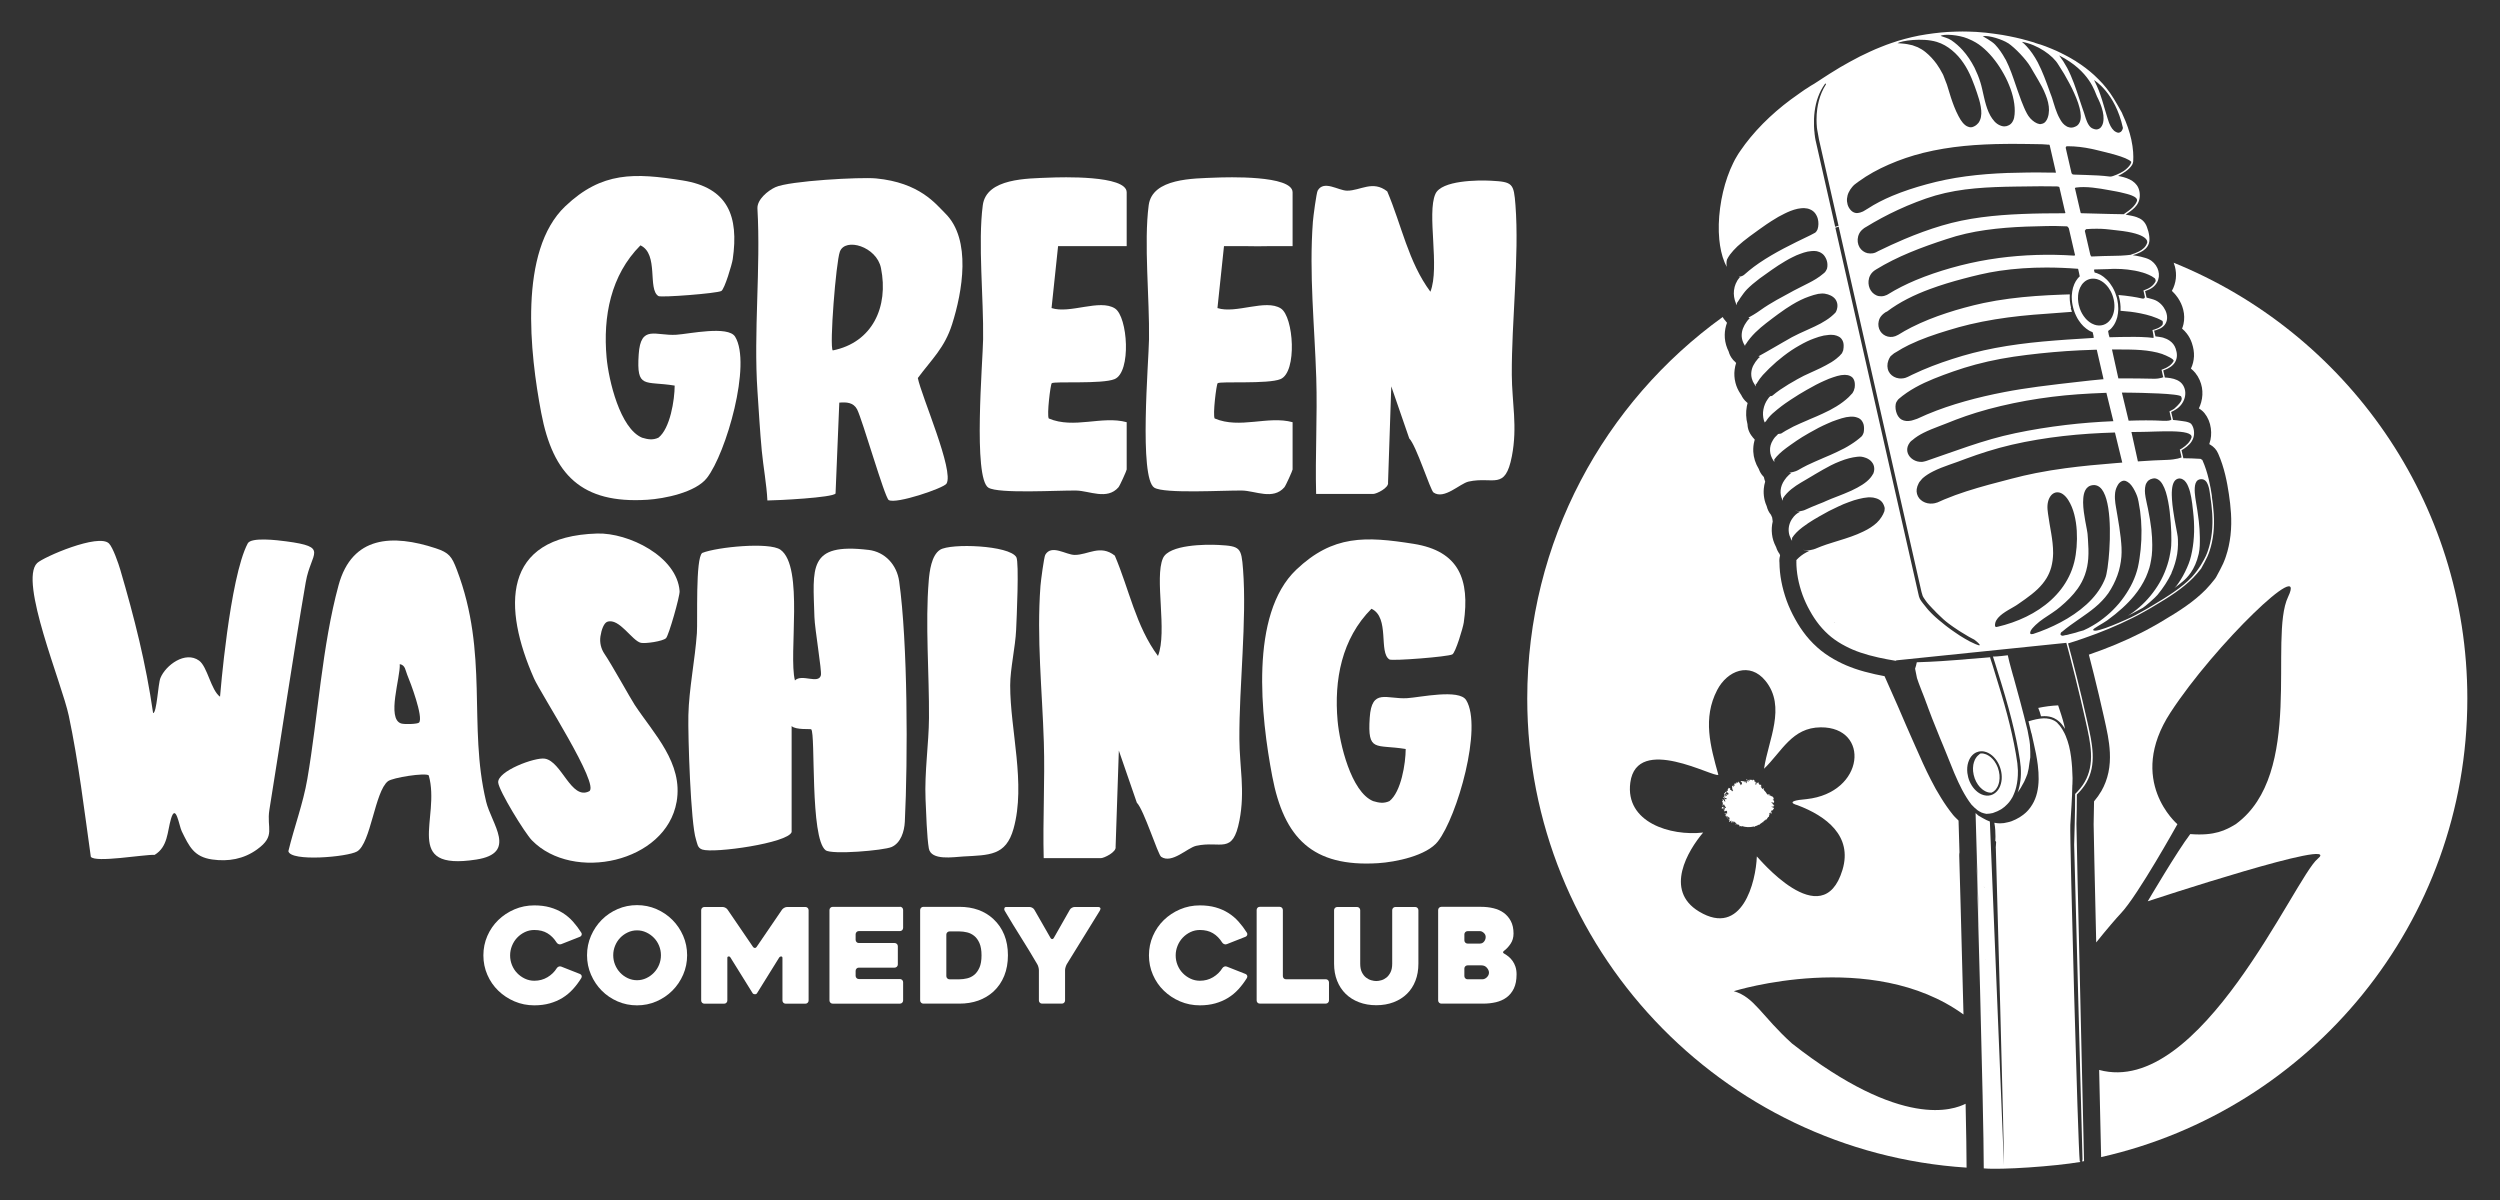 <?xml version="1.0" encoding="UTF-8"?>
<svg xmlns="http://www.w3.org/2000/svg" id="Calque_1" version="1.1" viewBox="0 0 1097 526.67">
  <rect x="0" y="0" width="1097" height="526.67" fill="#333333" stroke="none"/>
  <defs>
    <style>
      .st0 {
        fill: #fff;
      }

      .st1 {
        fill: #ef7aa9;
      }
    </style>
  </defs>
  <path class="st1" d="M673.79,505.5h.02s0,0-.01,0c0,0,0,0,0,0Z"></path>
  <g>
    <path class="st0" d="M862.49,484.34c-5.08,2.49-27.59,11.59-76.13-26.43-13.44-12.14-16.48-20.38-25.58-22.98,0,0,60.49-18.93,100.8,10.22-.87-34.71-1.85-69-1.87-69.62-.01-.53.02-1.04.11-1.54-.2-6.51-.34-11.07-.41-13.91-1.61-1.54-2.12-2.14-2.35-2.42-.04-.04-.07-.09-.11-.13-1.83-2.28-3.55-4.73-5.24-7.48-1.55-2.46-2.99-5.01-4.39-7.8-2.5-4.84-4.79-10.05-6.46-13.86l-.07-.15s-.04-.1-.07-.15l-2.36-5.34c-.63-1.41-1.25-2.84-1.87-4.26-1.25-2.87-2.49-5.76-3.73-8.65-1.44-3.35-4.09-9.27-5.82-13.13-1.47-.27-2.85-.56-4.18-.85-6.56-1.45-11.7-3.23-16.18-5.58-2.73-1.39-5.3-3.04-7.58-4.86-2.34-1.89-4.48-4.04-6.41-6.42-1.86-2.33-3.49-4.79-4.89-7.36-1.45-2.59-2.69-5.27-3.68-7.96-2.07-5.75-3.14-11.38-3.19-16.77-.12-1.04-.03-2.1.27-3.11-.03-.1-.06-.2-.09-.3-.01-.04-.03-.09-.04-.13-.03-.1-.05-.19-.08-.28-.57-.74-1.15-1.74-1.53-3.02-.05-.1-.11-.21-.16-.31-.89-1.73-1.45-3.54-1.65-5.39-.22-1.82-.11-3.73.32-5.54-.04-.28-.08-.59-.13-.92-.04-.27-.08-.55-.12-.86-.21-.38-.38-.77-.53-1.17-.9-1.07-1.52-2.33-1.86-3.77-.21-.45-.39-.9-.54-1.36-.25-.75-.42-1.43-.54-2.12-.26-1.39-.32-2.81-.19-4.22.09-1.04.29-2.07.6-3.09-.12-.28-.21-.58-.3-.88-.1-.38-.2-.76-.29-1.15-.03-.03-.06-.05-.08-.08-.06-.06-.13-.13-.19-.19-.87-.91-1.51-1.99-1.93-3.21-1.46-2.37-2.29-4.99-2.43-7.62-.07-1.7.09-3.28.5-4.75.05-.17.1-.35.15-.52-.56-.61-1.08-1.24-1.54-1.89-.42-.58-.72-1.15-.95-1.7-.44-1-.67-2.07-.7-3.15-.68-2.61-.78-5.31-.29-7.89.1-.49.21-.98.34-1.45-.16-.13-.32-.26-.48-.4-.99-.86-1.77-1.93-2.34-3.14-.12-.17-.23-.34-.34-.51-1.02-1.53-1.74-3.13-2.16-4.78-.28-1.14-.43-2.05-.47-2.92-.06-.97-.04-1.93.09-2.86.12-1.01.35-2.01.66-2.97-.43-.39-.85-.8-1.23-1.23-.04-.04-.07-.08-.11-.12-.94-1.09-1.6-2.34-1.94-3.68-.22-.44-.42-.88-.6-1.32-.79-1.99-1.17-4.08-1.12-6.06.04-1.77.37-3.53.99-5.21-.51-.56-.96-1.12-1.38-1.7-.19-.26-.36-.54-.52-.82-51.94,37.46-85.75,98.48-85.75,167.41,0,109.39,85.15,198.87,192.78,205.83,0-5.69-.17-15.79-.43-28ZM745.52,399.97c-15.45-9.32-4.75-26.88,1.82-34.65-14.3,1.64-34.29-4.43-31.96-21.91,2.86-21.48,37.02-1.86,38.63-3.44-3.5-12.55-6.94-24.8-.52-37.17,4.47-8.62,14.35-12.46,21.17-4.08,9.32,11.45,1.21,26.06-.6,38.6,7.84-7.54,12.25-18.11,24.91-18.17,21.73-.11,19.4,28.7-6.23,31.5-10.95.9-4,2.67-4,2.67,12.57,4.73,24.24,13.48,19.74,28.38-8.81,29.11-37.57-6.12-37.58-5.91-.38,11.12-6.41,35.62-25.36,24.19Z"></path>
    <path class="st0" d="M953.79,115.25c.22.57.42,1.15.57,1.74.45,1.74.58,3.52.39,5.27-.23,1.92-.79,3.68-1.68,5.28l-.06.1c.96.87,1.82,1.86,2.57,2.95,1.17,1.72,1.97,3.49,2.41,5.29.28,1.12.42,2.14.43,3.17.02,1.17-.08,2.18-.31,3.17-.16.68-.36,1.34-.62,1.97.76.65,1.45,1.36,2.04,2.12.97,1.24,1.73,2.65,2.25,4.18.7,2.08,1.01,3.98.94,5.85-.09,1.94-.54,3.74-1.34,5.4.73.58,1.38,1.23,1.95,1.94.74.9,1.39,1.97,1.89,3.12.46,1.07.79,2.14.98,3.21.38,2.19.27,4.37-.33,6.53-.25.92-.59,1.81-1.01,2.67.18.11.36.22.54.34.11.07.21.15.32.23l.29.22c.4.31.77.66,1.11,1.05.08.09.15.18.23.27,1.47,1.83,2.43,4.11,2.76,6.61.32,2.33.12,4.58-.6,6.68-.03.09-.06.18-.09.26.15.08.3.17.44.27,1.54.87,2.77,2.22,3.47,3.88,2.74,6.17,3.95,12.73,4.7,17.76,0,0,0,0,0,0,.78,5.25,1.47,11.5.72,18.08-.39,3.38-1.05,6.4-2.01,9.24l-.06.19c-.1.29-.17.49-.24.69-.04.13-.09.26-.14.39-.23.59-.47,1.18-.72,1.77-.04.08-.07.16-.11.24-.77,1.64-1.65,3.34-2.69,5.21-.2.43-.45.85-.73,1.23l-.06.08s-.05.07-.08.11l-.07.09c-1.29,1.67-2.58,3.17-3.9,4.55-.03.03-.05.06-.08.08-2.56,2.59-5.5,5.03-8.99,7.46-3.18,2.22-6.27,4.09-9.13,5.79-1.77,1.1-3.51,2.11-5.17,3.01-2.08,1.17-3.92,2.14-5.47,2.89-6.91,3.47-14.22,6.52-22.34,9.32-.05.02-.11.04-.17.06,1.5,5.74,2.96,11.65,4.37,17.59.73,3.09,1.44,6.18,2.14,9.28l.14.62c.3,1.33.59,2.67.88,4,.3,1.39.56,2.69.79,3.95.79,4.44,1.52,10.28.27,16.23-.61,2.91-1.65,5.66-3.09,8.16-.9,1.56-1.98,3.08-3.22,4.54-.03,3.74-.11,7.26-.18,10.07-.01,1.73.51,25.15,1.13,51.83,4.67-5.83,8.79-10.61,10.91-12.86,7.37-7.8,24.72-39.02,24.72-39.02,0,0-22.55-19.08-3.04-49s60.27-68.94,51.6-50.73c-8.58,18.01,7.37,77.62-22.98,99.73-4.34,2.6-9.11,5.2-19.95,4.34-5.64,7.37-18.65,29.49-18.65,29.49,0,0,86.72-28.62,74.58-18.65-10.08,8.28-51.42,104.78-95.9,92.65.57,24.46.8,34.48.87,38.25,91.98-20.75,160.69-102.96,160.69-201.21,0-86.56-53.32-160.66-128.91-191.26Z"></path>
    <g>
      <path class="st0" d="M755.92,352.76s-.08-.06-.14-.08c.02.02.08.07.14.08Z"></path>
      <path class="st0" d="M770.01,362.71l.03.1s.03-.08,0-.23c.07-.02.14-.05.21-.07.04.06.07.11.1.15-.03-.05-.06-.1-.08-.15.03,0,.05-.02.08-.03,0,.01.01.02.02.04.02.01.02-.01.02-.05.06-.02.13-.04.19-.06.03.04.05.08.08.13-.01-.06-.02-.11-.03-.15.05-.02.1-.03.16-.05,0,.02,0,.03.02.06,0-.03,0-.04-.01-.06.01,0,.02,0,.03-.01.37-.14.71-.31,1.05-.5.22.41.08-.21.28.05.05.02.05-.08.02-.23.47-.28.91-.59,1.32-.94.02.03.03.06.05.1.19.05.22-.13.23-.35.11-.11.23-.21.34-.32.08.01.16.03.12-.13.01-.01.03-.03.04-.04.37.42-.02-.7.54-.02.18.03.03-.28-.05-.54.02-.03.04-.05.06-.08.09.16.2.34.28.37.25-.54.57-.84.91-1.35.05.06.07.13.07.16.35-.2.03-1.07.44-1.11-.05-.12-.07-.34-.31-.52.03-.08.06-.16.09-.24.31.25.15.29.55.62l-.16-.48c.26.02.05-.33.38-.25-.09,0,.4.32.13.24-.02-.03-.06-.05-.08-.08-.18.15.19.29.18.56-.01-.25,0-.55.19-.6-.4-.23-.09-.22-.31-.42l.04.02c-.17-.11-.23-.26-.27-.32l.51.28c-.03-.1-.26-.14-.29-.24-.07-.16.03-.47.58-.19.01-.13-.26-.32-.15-.39.13.08.17.14.24.18.22-.19.17-.56.57-.66-.08-.26-.11-.46-.45-.71.03.07-.14.16-.44-.04-.22-.13-.11-.17-.19-.28.29.12.33-.09.49.12.66.17-.05-.37.59-.18-.19-.09-.03-.3-.36-.47.29.05.17.17.37.22l-.07-.13.19.05c.21-.17-.6-.39-.71-.52l.08.02-.1-.1.52.2c-.06-.15-.53-.3-.63-.45h.17s-.18-.1-.18-.1c.03.02.11.03.15.03-.49-.15-.29-.29-.73-.41.07-.04.71-.02.27-.13l.63.07c.08.2-.45.02-.21.24.81-.04.73-.5.64-.79-.44-.22.2-.63-.76-.67h.39s.25-.41.25-.41c-.21-.3-.03-.7-.62-.82l.29-.14c-1.12.01-.76-.7-2.05-.39.21-.21.48-.14.71-.21.05-.13-.81.05-.31-.25.18-.08.24.05.32-.05.31-.21-.39.05-.05-.18-.34.18-.83.23-.95.17,0,.02,0,.02-.04.05-.04.02-.06.03-.09.04-.43-.74-.94-1.41-1.53-2,.02-.14,0-.25-.19-.17,0,0,0,0,0,0,.02-.25.21-.49.28-.77-.1-.04-.35.24-.4.3l.02.05c-.06.11-.1.15-.15.19-.15-.13-.31-.25-.47-.37.04-.12.08-.25.02-.32l-.13.23c-.07-.05-.13-.1-.2-.15.04-.03.07-.06.12-.11-.15-.33.07-.17.16-.63-.26.58-.33.07-.53.1.09-.24.13,0,.24-.15.19-1.18-.49-.11-.76-.51.03-.07.1-.11.14-.12-.24.08-.19-.53-.42-.23-.15-.17.17-.69-.15-.77-.06.64-.34-.23-.49.44-.05-.15-.1-.3-.16-.44-.27.32-.15,1.12-.53,1.12-.31-.3.18-1.1,0-1.48l-.14.36-.16-.28.03-.03c-.12.11-.33,0-.32-.21.03-.15.16-.15.19-.3-.18.32-.85-.95-1.03.08-.12-.17-.36-.15-.36-.48-.07.45-.53-.09-.64.22,0-.16-.18-.38-.26-.24.17.14.1.33.05.59-.18-.3-.45.03-.6-.49-.12.32.03.69.07,1.07-.18-.3-.48-.16-.57-.77.11.05.33.13.21-.27-.22-.18-.04.18-.17.28-.02-.11-.18-.35-.2-.53-.06.08-.18.11-.32.03.24.23,0,.45.16.66l.06-.48c.2-.08.12.32.24.45-.33.21-.1.8-.34,1.17-.08-.09-.23-.22-.27-.23.1-.06-.07-.6-.16-.69-.05.51-.4-.21-.59-.26.17.09.2.47.2.61-.21.42-.18-.17-.4-.38-.46.21-1.03-.37-1.31.14l.37.42-.11-.49c.28.31.35,1.05.38,1.38-.08-.15-.28.03-.28-.27l-.15.29c.09.16.18.1.2.22-.03,0-.06.02-.09.03-.13-.07-.3-.13-.27-.4-.13.03-.22.26-.08.52-.18.11-.23-.59-.21-.81-.17.04-.32-.37-.32-.51l-.2.15c0-.15-.08-.33-.09-.48-.23-.1-.11.45-.41.13l.12.41c-.56-.12-.55-.18-.97-.02l.21.24c-.03.65-.45-.32-.75.11-.14.3-.2.5.08.9-.03.23-.21,0-.37-.12.05.3.13.85-.19.7.01-.2.03-.35.08-.48-.3-.39-.4.14-.69.07.02.27.03,1.02.12,1.5.13.09.25.23.37.37-.15.15-.29.3-.42.46-.21-.13-.48-.21-.38-.43.17.05.48.34.46.15-.26-.19-.64-.32-.98-.37-.09-.12-.15-.35-.06-.43.05.14.14.19.22.27.06-.53-.54-.47-.75-.78-.02.15-.24.27.04.4-.69-.39-.19.77-.79.55.05.06.33.12.35.37-.11.24-.36,0-.55-.02.11.2-.01.59-.07.5.05.24.68.32.81.7.31.42-.14.32-.13.54-.41-.03-.08-.31-.16-.48-.06.21-.11.41-.15.62-.31,0-.37-.34-.22-.46-.4.02-.33.46-.01.73-.15.08-.11.2-.33.23-.13-.24-.76-.59-.74-.87.25-.31.4.41.66.19l-.35-.26c.28.01.07-.25.13-.4.14,0,.12.1.14.19.13-.25.44-.28.17-.74-.56.06-.43.85-.93.72.03.32.08.65.14.96.18.09.58.04.74.35-.49-.18-.79-.09-1,.13.54.15.26.61.72.67-.2-.23.25-.09.29-.09-.08.24.45.24.42.38-.29.36-.31-.18-.68.19-.19-.19-.6-.65-.69-1-.23-.09-.08.26-.38.26.33-.03.44.31.6.24.04.48.42,1.11.42,1.58-.78-.27-.35-.96-1.31-1.12.03.3.41.41.29.59-.52.04-.23.58-.28.92l.27-.1c.17.17-.03.37-.1.51l-.1-.05.13.17s-.05.02-.08.02c.23.19-.07.58.07.9.4.01.03-.3.1-.45.1-.04.3-.29.56-.13-.05.37.42.63.4,1.01l.12-.12c.27.12.14.28.16.46-.27.35-.56-.21-.79,0-.36-.12.04-.38-.47-.42l-.55.25c.34.19-.16.45-.07.59l.23-.18c.43,0,.12.16.06.24l.62-.16c.09-.21-.46-.33-.1-.5.21.36.71.24.76.65-.24.05-.1-.07-.29-.09-.15.17.36.25.2.51-.17-.1-.44-.3-.75-.07l.49.06c-.06.12-.25.11-.25.16-.06.18.48-.12.4.14-.08.05-.17.16-.29.14.04.29.17.11.46.31-.06-.23.65-.39.77-.2,0,.14.09.24.14.34.07.12.09.23-.18.46l.34.03c-.45.07-.08.25-.1.36-.45.23-.16-.45-.91-.18,0,.24-.26.24-.49.24.16.22.57-.11.9-.12-.19.08.1.4-.35.44.07.21.54.03.52.2-.19.07-.43.15-.65.27.16-.06.07.22.07.27.07-.08.4-.12.2-.23.36-.13.23.38.51.21-.37.24.12.39.08.65.86-.58-.54-.09.16-.6.42.03.5.69,1.11.69.07.38-.31.26-.56.55-.36-.14-.15-.4-.48-.52.03.37.48.71.87.66.26.2-.48.99.03,1.11.19-.29.25-.34.24-.52.17-.01.17.17.27.24.2-.12.03-.31.28-.35,0,.09.08.2-.09.36h-.04c.5,0-.28.83.4.52.08-.15-.11-.02-.11-.16.11-.24.5-.41.68-.42-.16.17.08.11.12.23-.16.36-.28-.06-.48.13l.22.22-.02-.09.47-.13c-.13,0-.07-.14.02-.25.12.11.25.23.37.33-.02.05-.04.11-.08.17.04-.07.08-.1.13-.14.21.17.42.33.64.48-.01.04-.03.07-.05.11-.27.37-.38.07-.51-.06-.02.87.63-.18.75.28-.07.19-.18.39-.3.29,0,.15.41-.25.52.03,0-.08,0-.23.05-.36.1.06.19.12.28.17v.08c.08.05.13.04.17,0,.14.07.28.14.42.21-.06.14-.11.3-.15.5.37-.03.88-.18,1.07.12.08-.04.14-.11.18-.19,1.65.53,3.45.61,5.21.17l.05.12c-.02-.25.34.31.32-.09Z"></path>
    </g>
    <g>
      <path class="st0" d="M906.41,322.9s0,.02.01.03c0,.02.02.04.02.06-.01-.03-.02-.06-.04-.09Z"></path>
      <path class="st0" d="M883.47,296.95l-.06-.22-.06-.21-.09-.33-.35-1.26-.22-.8-.07-.25-.13-.47-.09-.35c-.37-1.34-.98-3.59-1.38-5.53-.9.12-1.79.23-2.94.35h-.15s-.11.02-.11.02h-.1c-.79.09-1.99.2-3.14.2h0s-.01,0-.01-.01l-.09-.07.09.28.08.26.1.31.04.13.05.13.07.22.04.13.08.26.06.19.13.38c1.86,5.93,4.19,13.31,6.16,20.51,1.86,6.84,3.23,12.75,4.19,18.08.27,1.5.52,3.01.76,4.51.17,1.18.29,2.15.36,3.15.15,2.17.11,4.15-.13,6.04-.19,1.52-.49,2.95-.91,4.26-.14.45-.26.77-.42,1.02,1.07-1.42,2.07-3.07,2.99-4.88.56-1.17,1.02-2.33,1.44-3.48,0-.01,0-.03,0-.04.15-.75.31-1.49.51-2.22.18-1.58.47-3.15.69-4.73.01-.08.02-.17.03-.26-.01-.82,0-1.64,0-2.46-.05-1.01-.1-2.02-.14-3.03-.06-.56-.12-1.13-.2-1.69,0-.04-.01-.08-.02-.12-.28-1.36-.47-2.73-.76-4.09,0-.02,0-.04,0-.07l-.11-.47c-2.03-8.42-4.32-16.74-6.17-23.42ZM882.21,309.78s0,0,0,0c0,0,0,0,0-.01,0,0,0,.01,0,.02Z"></path>
      <path class="st0" d="M870.42,330.68c-.43-.07-.85-.09-1.29-.07l-.07.03s-.09.05-.14.07c-.1.06-.21.12-.31.19-.05.08-.1.14-.18.19-.01,0-.03.02-.04.03-.35.27-.66.56-.95.9-.34.43-.63.89-.87,1.38,0,.01,0,.02-.01.03-.31.68-.52,1.39-.66,2.12-.16.95-.19,1.9-.11,2.85.11,1.09.36,2.16.73,3.2.37.98.85,1.91,1.45,2.77.5.68,1.06,1.31,1.71,1.86.53.42,1.08.79,1.69,1.08.44.2.9.35,1.37.44.36.06.73.09,1.09.08.3-.13.59-.27.86-.45.37-.27.7-.58,1.01-.92.37-.46.68-.96.94-1.49.29-.65.48-1.31.62-2.01.17-.97.2-1.93.12-2.91-.11-1.12-.37-2.21-.75-3.27-.38-.97-.86-1.88-1.46-2.74-.48-.66-1.03-1.26-1.64-1.79-.52-.43-1.08-.79-1.69-1.09-.46-.2-.93-.36-1.42-.46ZM868.06,341.4s0,.02,0,.03c0-.01,0-.03,0-.04,0,0,0,.01,0,.02ZM869.93,345.56s0-.01,0-.02c0,0,0,.01,0,.02,0,0,0,0,0,0Z"></path>
      <path class="st0" d="M868.82,288.77l-1.11.1-1.7.15-.37.02c-.86.07-1.74.14-2.61.2-.19.02-.38.05-.56.07-.35.03-.71.06-1.06.08-.02,0-.04.02-.06.02-5.6.45-12.97.99-20.26,1.19-.13.96-.47,1.88-.75,2.81.25,1.38.53,2.75.83,4.11.22.69.46,1.41.74,2.17.47,1.29.96,2.55,1.47,3.83l.09.23.21.51.09.23.08.21.14.36c.21.52.41,1.05.61,1.58.28.72.54,1.44.79,2.16l.08.16c.1.3.2.59.32.89l.04.12.18.5.15.41c.54,1.45,1.09,2.9,1.65,4.35.96,2.45,2.07,5.19,3.46,8.62l1.03,2.48.1.24.11.25c.68,1.63,1.35,3.26,2,4.91l.47,1.18.17.42c.79,1.98,1.56,3.93,2.38,5.88,1.29,3.02,2.34,5.26,3.39,7.27,1.38,2.59,2.71,4.71,4.08,6.49.02.03.04.05.06.07.81.93,1.74,1.74,2.71,2.51.21.15.43.29.65.42.35.19.71.38,1.07.57.69.26,1.4.45,2.12.58h.01c.95-.02,1.93-.15,2.82-.36l.1-.04c1.36-.46,2.55-.99,3.54-1.59.99-.62,1.89-1.37,2.69-2.22.3-.31.61-.65,1.05-1.17.03-.18.12-.32.31-.44.29-.42.58-.89.92-1.48.73-1.44,1.29-2.94,1.67-4.48.52-2.12.77-4.47.73-6.99v-.21s-.01-.21-.01-.21c-.03-.97-.11-1.97-.23-2.99-.16-1.19-.37-2.53-.63-4.07-.52-3.02-1.13-6.04-1.79-8.95-1.18-5.32-2.68-10.99-4.72-17.82-1.16-3.93-2.39-7.87-3.64-11.9l-.04-.11-.08-.26-.08-.24-.18-.58-.08-.25-.09-.26-.19-.58-.2-.64-.1-.3-.1-.32.04-.26c-1.5.13-3,.26-4.5.39ZM881.57,348.44v.02s-.02.02-.02.03c0-.02.01-.03.02-.05ZM875.58,332.98c.87,1.11,1.56,2.34,2.02,3.68.47,1.33.75,2.73.77,4.14.02.7-.02,1.4-.15,2.09-.12.66-.26,1.32-.52,1.94-.25.62-.54,1.24-.94,1.77-.38.51-.81,1-1.32,1.38-.29.21-.58.41-.9.57-.28.13-.58.26-.88.35-.67.19-1.37.28-2.06.21-.71-.07-1.41-.23-2.05-.52-.6-.27-1.17-.58-1.69-.98-.54-.42-1.05-.88-1.5-1.39-.4-.46-.78-.95-1.11-1.47-.71-1.12-1.26-2.36-1.6-3.65,0-.02-.01-.04-.02-.05,0,0,0-.02,0-.03-.16-.62-.28-1.25-.36-1.89,0-.02,0-.05,0-.07v-.02c-.08-.73-.1-1.47-.04-2.2,0-.02,0-.04,0-.06.06-.76.19-1.51.42-2.23.12-.39.26-.76.43-1.13.12-.27.26-.53.41-.78.3-.49.65-.96,1.07-1.36.03-.03.06-.05.09-.08.31-.29.65-.56,1.02-.78.14-.08.29-.16.44-.23.04-.02.09-.04.13-.06.34-.15.69-.27,1.05-.35.16-.04.32-.06.49-.08.04,0,.09,0,.13-.01.02,0,.04,0,.06,0,.2-.02.4-.03.59-.03.11,0,.23,0,.35.01.05,0,.1.01.15.01.08,0,.16.02.24.03.02,0,.05,0,.07.01.13.02.27.04.4.07.58.13,1.15.33,1.68.6,1.21.62,2.28,1.53,3.11,2.6Z"></path>
      <path class="st0" d="M924.51,122.72s.02.02.03.03c0,0,0,0,.01,0-.02-.01-.03-.03-.04-.04Z"></path>
      <path class="st0" d="M799.34,40.6s0,0,0-.01c0-.01.01-.02.02-.04,0,.02-.01.03-.02.05Z"></path>
      <path class="st0" d="M897,314.24c1.43,0,2.87.22,4.18.82.96.44,1.82,1.02,2.59,1.75.89.84,1.62,1.82,2.27,2.86.04.07.08.14.12.21-.14-.64-.28-1.28-.44-1.92-.73-2.86-1.66-5.66-2.61-8.45-2.94.13-5.85.52-8.73,1.12.49,1.2.92,2.43,1.22,3.69.04,0,.08-.01.13-.02.42-.03.85-.05,1.27-.05Z"></path>
      <path class="st0" d="M912.83,509.76s-.08-.04-.11-.07c-.1-.1-.12-.2-.14-.34-.76-5.89-4.44-141.46-4.12-147.38.31-5.85.81-11.7.88-17.56,0-.07.02-.13.04-.19.02-.92.04-1.84.06-2.76-.06-3.09-.25-6.18-.65-9.25-.22-1.64-.49-3.27-.9-4.87-.37-1.48-.84-2.93-1.43-4.34-.01-.03-.02-.05-.03-.08-.07-.17-.15-.33-.23-.5,0,0,0,0,0,0-.1-.21-.19-.43-.29-.64-.54-1.09-1.17-2.14-1.9-3.12,0,.01.02.02.03.04-.01-.01-.02-.03-.03-.04-.01-.02-.03-.04-.04-.05,0,0,.01.02.02.02-.37-.47-.76-.92-1.19-1.34-.05-.05-.08-.1-.1-.16-.41-.34-.84-.65-1.31-.92,0,0,0,0,0,0,0,0,0,0,0,0,0,0,0,0,0,0-.03-.01-.05-.03-.08-.04.03.01.05.03.07.04-.65-.34-1.32-.59-2.03-.76-.87-.19-1.75-.26-2.63-.25-2.2.08-4.34.63-6.44,1.26-.07.02-.13.04-.19.06.42,1.7.83,3.4,1.24,5.1.03.04.05.09.07.15,0,.03.01.05.02.08.03.04.05.09.06.15.2.97.42,1.93.63,2.9.03.11.05.21.08.32.9,3.88,1.59,7.16,1.99,10.49.27,2.21.39,4.22.37,6.17-.03,2.18-.26,4.12-.69,5.95-.26,1.06-.54,1.95-.87,2.74-.35.89-.78,1.75-1.28,2.55-1.05,1.76-2.42,3.29-3.96,4.43-1,.77-2.08,1.43-3.22,1.98-1.23.63-2.41,1.06-3.52,1.28-1.15.32-2.27.47-3.42.47-.8,0-1.62-.09-2.44-.26v.23c.35,1.91.47,3.87.46,5.81,0,.66-.03,1.32-.06,1.98.22.06.37.27.35.5-.05.81-.1,1.62-.16,2.43.01.03.02.07.03.1,0,.04,0,.08,0,.12h0s0,0,0,0c.12,2.42,3.82,136.75,3.56,139.15l-6.18-150.86c-1.65-.53-5.08-2.64-5.08-2.64,0,0-.5-.45-1.19-1.08.02,3.02.8,27.22,1.62,52.57-.5-13.66-.97-26.34-1.25-34,0,0,3.22,112.5,3.22,137.35,7.52.72,30.95-.87,42.44-2.83,0-.02-.03-.04-.03-.07ZM893.74,331.97s0,0,0,0c0,0,.01,0,.02,0,0,0-.01,0-.02,0ZM870.52,389.06c.1.07.16.21.21.38-.09-.04-.17-.14-.21-.38ZM871.1,420.83c.1-.01.16.06.2.17-.07-.02-.13-.07-.2-.17ZM873.01,443.43c.09.03.15.09.21.16-.08,0-.18-.1-.21-.16ZM873.44,512.11s0,0,0,0c0,0,.02,0,.01.02h-.02ZM882.9,415.27c.05,0,.1,0,.17.01-.07.03-.12.02-.17-.01ZM901.35,316.2s0,0,0,0c0,0,0,0-.01,0,0,0,0,0,0,0Z"></path>
      <path class="st0" d="M906.46,323.02s0-.02-.01-.03c0,0,0,.01,0,.02,0,0,0,0,0,0Z"></path>
      <path class="st0" d="M900.5,273.85s.02,0,.03-.01c0,0-.01,0-.02,0h-.01Z"></path>
      <path class="st0" d="M866.53,333.48s.02-.05.03-.07c0,0,0-.02.01-.03l-.05.09Z"></path>
      <path class="st0" d="M909.68,126.2s0,.02,0,.03c0-.02.01-.05.02-.07,0,.01,0,.03-.01.04Z"></path>
      <path class="st0" d="M785.33,207.45c-.18-.05-.36-.12-.54-.18.17.07.34.13.51.19.01,0,.02,0,.03,0h0Z"></path>
      <path class="st0" d="M970.62,217.88c-.68-4.6-1.78-10.56-4.18-15.92-.07-.21-.28-.35-.51-.37-.08-.14-.23-.24-.41-.25-2.49-.17-4.99-.24-7.49-.26,0-.04,0-.08,0-.12-.26-1.14-.52-2.28-.78-3.42.22-.11.44-.22.64-.35.08-.05.16-.11.24-.17.05-.01.09-.03.13-.06.93-.61,1.8-1.3,2.56-2.12.7-.76,1.26-1.66,1.6-2.65.36-1.05.41-2.17.26-3.26-.14-1.04-.51-2.08-1.17-2.9-.03-.03-.05-.05-.07-.08-.07-.06-.15-.11-.22-.16h.01s-.03-.01-.05-.02c-.02-.01-.05-.02-.07-.04,0,0,0-.01,0-.02,0,0,0,0,0,0-.11-.06-.22-.12-.33-.18-.07-.04-.13-.07-.2-.11,0,0,0,0-.01,0,0,0,0,0-.02,0,0,0-.02-.01-.03-.01h0s0,0,0,0c0,0,0,0,0,0-.07-.02-.13-.05-.2-.07,0,0,0,0,0,0,0,0-.02,0-.03-.01-.07-.03-.14-.05-.21-.07-.05-.02-.11-.04-.17-.06-.02,0-.04-.01-.06-.02,0,0,0,0,0,0-.02,0-.04-.01-.06-.01,0,0,0,0,0,0-.08-.02-.15-.04-.23-.06,0,0,0,0,0,0-.11-.03-.22-.06-.34-.09-.42-.07-.83-.14-1.25-.2-.93-.14-1.86-.27-2.8-.38-.54-.06-1.09-.11-1.64-.16-.27-1.16-.55-2.33-.82-3.49.41-.19.81-.39,1.2-.61.28-.15.55-.31.82-.49.01,0,.03-.01.04-.02,1.87-1.13,3.29-2.98,3.87-5.08.29-1.05.36-2.14.18-3.22-.09-.52-.26-1.04-.47-1.53-.22-.5-.51-.99-.86-1.41-.59-.73-1.38-1.26-2.22-1.66-.9-.42-1.88-.67-2.86-.84-.82-.15-1.64-.22-2.47-.27l-.71-3.11c.19-.06.38-.13.56-.2.04-.02.08-.04.12-.06.01,0,.02,0,.03,0,1.83-.69,3.62-1.78,4.58-3.54.44-.81.67-1.71.71-2.64.04-1.07-.2-2.13-.54-3.14-.25-.73-.61-1.41-1.08-2.01-.44-.56-.98-1.05-1.56-1.45-.9-.63-1.92-1.06-2.97-1.38-.1-.02-.2-.03-.3-.05,0,0-.01-.01-.02-.02-.97-.2-1.95-.34-2.94-.45-.19-.84-.38-1.67-.58-2.51.25-.06.5-.11.75-.19.2-.07.4-.15.6-.23.49-.17.97-.36,1.43-.59.51-.27.97-.61,1.39-1.01.71-.67,1.18-1.58,1.39-2.52.1-.45.13-.92.12-1.38,0-.51-.1-1.02-.22-1.52-.24-1.01-.73-1.96-1.3-2.81-.6-.87-1.35-1.65-2.21-2.27-.4-.3-.83-.55-1.28-.77-.57-.28-1.19-.45-1.8-.63-.73-.21-1.46-.41-2.2-.59,0-.02,0-.04,0-.06-.21-.93-.42-1.86-.64-2.79.05,0,.1-.01.15-.03.6-.24,1.21-.47,1.8-.75.52-.24,1.01-.56,1.47-.91.74-.57,1.37-1.29,1.82-2.11.43-.77.68-1.62.79-2.5.1-.86.02-1.74-.2-2.57-.45-1.75-1.53-3.28-2.97-4.36-.36-.27-.76-.5-1.17-.71-.51-.26-1.04-.44-1.58-.61-1.29-.41-2.61-.71-3.94-.95-.53-.09-1.07-.16-1.6-.23,1.16-.37,2.32-.77,3.4-1.33.82-.41,1.6-.93,2.26-1.57.64-.63,1.13-1.39,1.42-2.25.35-1.07.29-2.23.16-3.33-.16-1.36-.54-2.69-1.03-3.97-.21-.54-.44-1.05-.76-1.53-.3-.46-.65-.88-1.06-1.25-.77-.68-1.7-1.15-2.67-1.5-.7-.25-1.42-.42-2.14-.58-.85-.18-1.7-.34-2.56-.49-.04,0-.08-.01-.12-.02,1.4-.98,2.83-1.92,4.02-3.15.33-.34.63-.7.9-1.08.29-.42.54-.88.74-1.35.43-1.01.57-2.13.54-3.22-.03-1.01-.23-2-.63-2.93-.35-.81-.89-1.55-1.53-2.16-1.34-1.29-3.11-2.02-4.88-2.53-.81-.23-1.65-.4-2.48-.55,1.13-.58,2.24-1.21,3.27-1.95.63-.44,1.21-.94,1.75-1.48.45-.45.84-.95,1.17-1.49,0,0,0,0,0,0,.04-.08.06-.16.1-.24.05-.12.11-.25.15-.37,0,0,0,0,0,0,.01-.03.02-.06.03-.09,0-.02.02-.04.02-.06.01-.04.02-.07.03-.11,0,.02-.01.04-.02.06.05-.2.09-.4.13-.61.08-1.35.07-2.76-.03-4.2-.12-1.68-.38-3.47-.81-5.47-.77-3.49-2-7.09-3.67-10.67l-.15-.31c-.03-.13-.18-.49-.18-.49-.09-.18-.16-.32-.22-.46-.06-.08-3.14-5.76-5.02-8.37-1-1.42-2.09-2.8-3.24-4.11-1.16-1.27-2.41-2.53-3.81-3.84-2.41-2.19-5.1-4.23-8-6.05l-.06-.07c-.26-.13-.49-.27-.73-.42-.44-.26-.88-.53-1.31-.78-.41-.22-.81-.45-1.22-.69-.71-.39-1.43-.77-2.15-1.14-.04-.01-.07-.02-.11-.03-.4-.19-.8-.39-1.18-.61-1.23-.61-2.58-1.22-4.01-1.8-1.76-.74-3.37-1.34-4.77-1.81l-.15-.04-.16-.04-.82-.24c-.16-.05-.32-.1-.48-.15-.2-.06-.39-.12-.58-.19-.25-.09-.49-.19-.74-.29-.94-.28-1.88-.56-2.83-.81-3.19-.92-6.76-1.72-10.93-2.45-2.5-.39-4.98-.73-7.36-1-.04,0-.07-.01-.11-.01-1.43-.14-2.79-.25-4.04-.33-2.5-.12-4.52-.18-6.01-.18s-3.63.07-6.46.2c-4.1.27-8.36.81-12.64,1.6-4.22.84-8.26,1.92-12.02,3.23-1.61.55-3.13,1.11-4.75,1.78-1.56.6-3.1,1.27-4.72,2.02-2.95,1.32-5.87,2.8-8.94,4.51-2.72,1.47-5.59,3.17-8.77,5.19-1.02.64-2.02,1.29-3.03,1.95l-1.32.87-1.22.79-.27.17-.97.63c-1.05.59-2.02,1.19-2.94,1.83-.38.23-.76.47-1.14.71-.74.49-1.49,1.02-2.15,1.5l-.89.64c-1.14.79-2.14,1.5-3.12,2.23-4.38,3.24-8.51,6.82-12.3,10.64-3.86,3.93-7.18,7.94-9.87,11.9-.67.94-1.22,1.82-1.7,2.68-.41.63-.89,1.54-1.44,2.69-.89,1.78-1.71,3.75-2.51,6.01-1.5,4.29-2.59,8.89-3.22,13.67-.65,4.88-.77,9.53-.36,13.81.17,1.79.45,3.56.83,5.27.38,1.69.87,3.28,1.48,4.73.29.73.65,1.41,1.06,2.06-.51-1.75.03-3.28.03-3.28.34-.69.77-1.4,1.3-2.14.92-1.22,2-2.4,3.28-3.62,1.54-1.41,3.27-2.82,5.45-4.44.96-.71,1.93-1.41,2.91-2.11l.15-.11.31-.23,1.03-.74c2.14-1.53,3.79-2.66,5.03-3.44,2.24-1.45,4.09-2.49,5.79-3.29,1.49-.74,3.5-1.65,5.81-2.14,1.18-.19,1.92-.27,2.46-.27h.13s.12,0,.12,0c1.06.04,1.9.22,2.65.56.87.35,1.64.93,2.22,1.67.57.77.99,1.65,1.21,2.53.37,1.51.33,3.06-.11,4.49l-.06.12-.17.35c-.07.13-.15.25-.25.41l-.06.12c-.13.15-.26.29-.41.43l-.12.1-.03.02-2,1.06-.66.32c-7.33,3.53-14.9,7.18-21.83,11.88-1.68,1.15-3.14,2.24-4.45,3.32-.84.7-1.53,1.28-2.15,1.84,0,0-.9.87-2.44.89.23.09.46.19.7.27h-.13s-.23.11-.23.11c-.63.73-1.19,1.64-1.64,2.7-.36.83-.62,1.8-.76,2.9-.23,1.85.07,3.84.86,5.75.11.26.23.52.36.78-.01-.75.13-1.4.21-1.21l-.06.18s2.41-3.97,4.29-5.91c1.49-1.51,3.27-3.04,5.6-4.8,1.26-.95,2.93-2.14,4.96-3.54l.15-.1.11-.08.13-.09.2-.14c1.65-1.15,3.62-2.47,5.66-3.65,1.3-.77,2.33-1.33,3.23-1.75,1.27-.65,2.34-1.13,3.3-1.44,1.13-.44,2.21-.77,3.31-1.01,1.21-.19,2.01-.28,2.62-.28.18,0,.35,0,.54.02.66.05,1.09.09,1.57.3.5.14.91.33,1.26.57.22.15.44.3.67.48.17.15.32.31.47.48.29.35.55.75.78,1.18.48.9.74,1.86.78,2.85.03.64-.01,1.16-.15,1.74l-.04.12c-.07.17-.14.35-.22.52-.07.13-.15.25-.22.37l-.07.16-.08.06-.16.29-.06.08-.06.08c-.21.2-.44.4-.66.58-2.14,1.85-4.48,3.15-6.28,4.07-.92.48-1.84.95-2.77,1.41l-.48.24c-1.11.55-2.3,1.15-3.43,1.75-.68.36-1.35.73-2.03,1.11l-.75.41-.97.53c-1.29.7-2.59,1.4-3.88,2.12-2.21,1.27-4.81,2.8-7.23,4.56-1.72,1.28-4.35,2.77-5.14,3.19.2.11.42.22.65.32-.01,0-.02,0-.03,0-.03,0-.06.02-.09.03-.4.27-.85.78-1.35,1.53-.62.83-1.13,1.76-1.52,2.76-.38.96-.58,1.97-.6,3-.03.98.18,2.05.59,3.08.22.56.52,1.11.87,1.67.06-.45.28-.79.28-.79v.16c2.43-3.93,5.89-6.92,8.97-9.33.89-.7,1.8-1.38,2.71-2.07l.73-.55c.62-.47,1.25-.93,1.87-1.39,2.35-1.72,4.26-3,5.99-4.04,2.72-1.65,5.18-2.84,7.54-3.65,1.34-.5,2.66-.88,4.03-1.17.82-.12,1.36-.17,1.76-.17.35,0,.7.03,1.05.07,1.05.17,1.92.44,2.65.81.79.38,1.47.9,2.01,1.56.55.75.88,1.61.95,2.5.08.85-.08,1.79-.48,2.79l-.38.67c-1.27,1.31-2.68,2.46-4.22,3.41-1.41.92-2.94,1.76-4.85,2.65-1.16.56-2.33,1.08-3.5,1.61l-.18.08-.27.12-.17.08c-1.61.72-3.81,1.7-5.89,2.82l-.6.34-.4.23-.68.39-1.19.68-.53.3-.15.08c-1.15.65-2.29,1.3-3.42,1.98-1.86,1.15-7.18,4.06-7.76,4.41.26.1.52.2.8.29-.02,0-.03,0-.05,0-.03,0-.04.01-.06.02-.33.15-.61.45-.86.71-.83.96-1.49,1.9-1.95,2.79-.5.89-.83,1.93-.96,2.99-.06.46-.08.95-.04,1.48.01.39.09.86.25,1.5.22.85.6,1.69,1.18,2.54.19.31.42.61.67.92-.2-.78-.14-1.54.03-1.29l.06.22v.14c.15-.29.31-.58.48-.87.58-1.01,1.37-2.07,2.4-3.25.88-.96,1.78-1.89,2.83-2.91,2.07-2.01,4.17-3.83,6.24-5.41,2.43-1.87,4.68-3.37,6.88-4.59,2.39-1.38,4.52-2.4,6.49-3.1,1.4-.55,2.81-.97,4.31-1.3.89-.14,1.61-.23,2.35-.3.28-.02.56-.03.83-.03.36,0,.78.03,1.32.09.87.18,1.49.38,1.94.64.6.28,1.09.7,1.47,1.26.65.89.91,2.05.78,3.55-.03.36-.08.72-.14,1.07l-.02.16c-.02.06-.04.13-.12.3l-.05.12-.15.38-.09.19-.16.35c-.63.81-1.45,1.6-2.49,2.41-1.3,1.03-2.75,1.94-4.56,2.87-1.45.79-3.14,1.62-5.17,2.52l-1.1.5c-1.15.52-2.29,1.04-3.42,1.58-.98.5-1.98,1.04-2.91,1.55l-.28.16-.27.16-.09.06-.24.14c-.8.45-1.83,1.03-2.85,1.64-1.36.83-2.55,1.6-3.76,2.42-1.25.87-2.31,1.69-3.27,2.5-.29.26-.67.31-.99.28-.36.26-.74.68-1.13,1.3-.96,1.33-1.61,2.87-1.93,4.57-.29,1.55-.22,3.17.2,4.7.1.36.24.7.39,1.03.17-.3.41-.52.41-.52v.2c.66-1.16,1.62-2.33,2.94-3.57,1.37-1.26,3.12-2.6,4.08-3.35.52-.4,1.05-.78,1.59-1.16.81-.57,1.63-1.12,2.45-1.66,2.4-1.59,4.71-3.01,6.86-4.22,2.97-1.72,5.47-3.02,7.89-4.08,1.37-.63,2.58-1.11,3.82-1.51,1.18-.42,2.26-.71,3.41-.92.67-.1,1.18-.14,1.68-.14.32,0,.67.04,1.25.13.61.13,1.48.42,2.14,1.08.54.61.89,1.43.99,2.39.07.57.06,1.23-.04,2.01-.12.52-.25.97-.4,1.37l-.13.23-.15.27-.12.21-.12.28c-.59.67-1.15,1.27-1.72,1.82-1.56,1.47-3.36,2.83-5.38,4.06-1.81,1.12-3.8,2.17-6.08,3.19-1.49.7-3.33,1.51-5.48,2.39l-.28.12-.18.08-.13.06-.2.09-.24.11-.14.06c-1.87.8-4.04,1.73-6.08,2.71-1.5.77-2.62,1.37-3.45,1.86-.73.44-1.4.86-2.02,1.25,0,0-.93.17-1.59.23.12.04.23.09.34.13-.03,0-.05,0-.07,0-.09,0-.12.03-.15.05-.38.33-.78.73-1.2,1.18-.43.53-.73.97-.96,1.39-.43.68-.76,1.42-.97,2.2-.2.72-.28,1.52-.24,2.39.07,1.48.6,2.99,1.53,4.38.11.17.24.34.36.51-.08-.66,0-1.3,0-1.3l.03.1c1.26-1.65,2.9-3.21,5.18-4.91.67-.5,1.34-.98,2.02-1.46l.25-.17.37-.26.46-.32.48-.33c.32-.23.64-.45.96-.67,1.56-1.06,3.35-2.17,5.49-3.38,2.92-1.7,5.56-3.05,8.05-4.13,1.43-.67,2.78-1.2,4.22-1.67,1.45-.52,2.69-.87,4-1.15.72-.11,1.29-.18,1.79-.22.25-.01.5-.02.75-.02.3,0,.6.01.9.05.61.1,1.09.22,1.49.38.49.16.89.37,1.22.64.4.31.71.67.96,1.12.23.36.42.83.57,1.37.21.98.22,2.05.03,3.3l-.08.23-.11.3c-.04.12-.09.24-.15.38-.04.09-.09.16-.13.2l-.05.15-.35.47-.08.1c-1.42,1.29-3.02,2.49-4.77,3.57-1.7,1.1-3.69,2.17-6.09,3.27-1.75.83-3.74,1.72-5.94,2.62l-.22.1-.12.05-.11.05-.19.09-.19.08c-1.63.7-4.09,1.76-6.21,2.78-1.44.72-2.73,1.42-4.08,2.21-.93.57-3.18,1.05-3.71,1.14.25.09.5.18.76.25h0s-.09.01-.11.03c-.2.07-.43.23-.85.59-.78.72-1.45,1.5-1.98,2.31-.97,1.37-1.57,2.91-1.7,4.47-.07.73-.03,1.47.1,2.18.05.32.14.67.27,1.07.12.36.28.71.48,1.05.05.1.1.2.16.3-.04-.6.03-1.13.03-1.13,2.01-3.05,5.07-5.15,7.81-6.79.64-.39,1.31-.78,2.06-1.21l.36-.21c.54-.32,1.08-.64,1.62-.96l.61-.36.13-.08.52-.31.21-.12.21-.13.11-.07.11-.07c1.38-.84,2.69-1.6,3.88-2.25,1.98-1.13,4.61-2.56,7.4-3.62,2.75-1.1,5.18-1.73,7.62-1.99.35-.03.69-.06,1.03-.06.21,0,.43.01.64.03.73.11,1.14.21,1.46.34.96.26,1.85.73,2.62,1.4.76.7,1.28,1.55,1.5,2.44.13.55.17,1.11.12,1.6-.04.49-.17,1.05-.39,1.63-.03.1-.09.18-.14.19-.63,1.18-1.54,2.27-2.79,3.31-1.16.96-2.5,1.84-4.11,2.69-1.6.89-3.45,1.73-5.81,2.68-.85.35-1.72.69-2.59,1.03l-.42.16c-.86.33-1.71.67-2.56,1-.78.31-1.56.64-2.32.98-.68.34-1.54.7-2.73,1.15l-.41.16-.13.05-.24.1-.22.09-.09.04-.18.07c-1.48.6-3.19,1.29-4.74,2.02-1.81.92-3.61.86-3.41.83-.49-.11-.99-.25-1.48-.42.07.02.12.06.2.08.67.26,1.36.46,2.03.61-.19.03-.38.14-.53.22-1.12.61-2.04,1.46-2.8,2.59-.64.85-1.12,1.86-1.42,2.98-.26,1.01-.33,2.08-.2,3.08.1.96.41,1.93.9,2.89.15.31.33.62.53.93-.06-.69.04-1.33.01-1.27,1.05-1.63,2.51-3.13,4.6-4.71.77-.6,1.59-1.18,2.49-1.77,1.47-.98,3.06-1.95,4.86-2.97,2.88-1.69,5.62-3.11,8.37-4.35,1.52-.73,3.01-1.36,4.55-1.9,1.63-.63,3.08-1.09,4.45-1.4,1.36-.36,2.69-.59,4.07-.7.24-.01.49-.02.74-.02,1.01,0,1.92.15,2.76.44,1.04.31,1.93.87,2.57,1.63.58.74.97,1.63,1.19,2.64l-.02.25-.02.28c-.02.2-.04.4-.06.58l-.04.28c-.33.93-.75,1.79-1.25,2.53-.58.92-1.28,1.77-2.09,2.54-1.6,1.47-3.53,2.73-5.88,3.84-3.46,1.7-7.14,2.88-10.9,4.03l-1.22.38-.42.13-.48.15c-1.07.33-2.14.67-3.21,1.02-1.44.5-2.96,1.05-4.48,1.7l-.1.06c-1.08.52-4.11.99-3.76.9-.28-.03-.55-.06-.83-.12-.4-.09-.76-.19-1.12-.3.56.23,1.18.42,1.86.57.28.06.55.09.83.12-.35.09-.71.25-1.2.51-1.54.81-2.93,1.86-4.24,3.22-.19.23-.22.53-.08.75h-.02s-.04.06-.04.13c0,4.66.91,9.57,2.73,14.62.86,2.33,1.93,4.66,3.21,6.92,1.2,2.2,2.6,4.31,4.16,6.26,1.6,1.97,3.37,3.75,5.26,5.28,1.89,1.51,4.03,2.88,6.38,4.07,3.88,2.04,8.43,3.59,14.32,4.9,2.39.53,4.94,1.01,7.77,1.47-.05-.1-.07-.16-.07-.16l-.27-.04,74.98-7.72c.54,1.98,1.06,3.95,1.58,5.94,1.59,6.08,3.11,12.18,4.56,18.3.72,3.06,1.43,6.12,2.12,9.19.34,1.52.68,3.04,1.01,4.56.27,1.22.52,2.46.74,3.69.78,4.39,1.24,8.96.31,13.36-.44,2.09-1.19,4.12-2.25,5.97-1.13,1.97-2.58,3.72-4.21,5.3,0,4.29-.07,8.57-.18,12.85-.08,3.14-.17,6.29-.25,9.43-.04,1.57,3.7,136.25,3.66,137.82-.04,1.56-.09-.36-.11,1.17.27-.05.54-.1.79-.15.04-1.57-3.42-144.86-3.34-148.01.11-4.29.19-8.57.18-12.85,1.63-1.58,3.08-3.33,4.21-5.3,1.06-1.85,1.81-3.88,2.25-5.97.93-4.41.46-8.97-.31-13.36-.22-1.24-.47-2.47-.74-3.69-.33-1.52-.67-3.04-1.01-4.56-.69-3.07-1.4-6.13-2.12-9.19-1.45-6.12-2.97-12.22-4.56-18.3-.52-1.98-1.05-3.96-1.58-5.94,2.08-.63,4.31-1.36,6.79-2.23,7.83-2.7,14.85-5.63,21.47-8.95,1.44-.7,3.19-1.62,5.17-2.74,1.55-.84,3.2-1.8,4.89-2.85,2.77-1.64,5.75-3.45,8.73-5.53,3.11-2.17,5.71-4.32,7.95-6.59,1.15-1.2,2.27-2.5,3.33-3.87l.07-.09.06-.08.11-.23c1.02-1.8,1.86-3.43,2.59-4.98.21-.5.42-1,.62-1.51.09-.27.17-.53.27-.8l.07-.2c.79-2.33,1.33-4.85,1.66-7.69.65-5.71.02-11.36-.68-16.12ZM782.56,58c.26-.36.35-.51.59-.76-.2.25-.4.5-.59.76ZM804.68,273.02c.01-.08.28.03.63.22-.11-.01-.31-.07-.63-.22ZM959.35,185.94s0,0,0,0c0,0,0,0,.01,0,0,0,.01,0,.02.01-.01,0-.02-.01-.03-.02,0,0,0,0,0,0,0,0,0,0,0,0ZM961.64,191.99c-.34.96-.88,1.84-1.57,2.58-.76.82-1.63,1.51-2.56,2.12-.04.03-.09.04-.13.06-.08.05-.16.12-.24.17-.21.13-.43.24-.64.35.26,1.14.52,2.28.78,3.42,0,.04-2.23,1-6.6,1.12-3.74.1-7.48.31-11.21.57-.45.03-.9.06-1.36.09l-2.84-12.9c1.21-.02,2.41-.04,3.62-.04h.1c7.17,0,23.51-1.49,22.65,2.46ZM954.71,167.63h0s-.01,0-.01,0c0,0,0,0,0,0ZM957.09,173.99c.25.76,1.17,1.64-3.07,5.38-.01.01-.03.01-.04.02-.27.17-.54.33-.82.49-.4.22-.79.42-1.2.61.27,1.16.52,2.05.82,3.49.11.54-1.76.77-3.49.67,0,0-.02,0-.03,0h-.01c-5.07-.29-10.14-.22-15.21-.05l-2.95-12.32c.38,0,.76,0,1.14,0,.84,0,1.68,0,2.52.02,3.85.05,21.89.33,22.35,1.71ZM952.49,151.76h0s-.02-.02-.02-.03c0,.01.01.02.02.03ZM948.92,155.41c1.46.5,5.29,2.21,4.85,3.03-.96,1.76-2.75,2.85-4.58,3.54-.01,0-.02,0-.03,0-.04.02-.08.04-.12.06-.19.08-.37.14-.56.2l.71,3.11c.83.05-1.48.89-4.03.84-4.06-.08-8.12-.15-12.18-.16-.75,0-1.51,0-2.26,0-.11,0-.21,0-.32,0-.29,0-.57.01-.86.02l-2.8-12.7c.35,0,.7,0,1.04,0,.71,0,1.43,0,2.14,0,1.57,0,3.14,0,4.71.04,3.24.07,6.51.24,9.71.83,1.55.28,3.08.64,4.58,1.15ZM873.78,192.7c-3.37.96-6.71,2.02-10.04,3.14-6.21,2.08-12.36,4.34-18.57,6.45-.22.06-.44.12-.66.17,0,0,0,0,0,0-.08.02-.16.04-.24.06.02,0,.04,0,.06-.01-.02,0-.03,0-.05,0,.01,0,.03,0,.04,0-.28.06-.55.12-.83.16,0,0,0,0,0,0,0,0,0,0,0,0-.02,0-.04,0-.06,0-.02,0-.05,0-.07,0-.07,0-.14.01-.22.02,0,0,0-.01-.01-.02-.28.01-.57,0-.85-.03-.65-.07-1.32-.23-1.92-.5-1.16-.52-2.2-1.34-2.84-2.45-.3-.52-.53-1.12-.61-1.73-.08-.64-.04-1.28.14-1.9.1-.34.23-.67.4-.98.17-.34.38-.67.62-.97.25-.31.54-.59.85-.83.06-.05.14-.09.2-.13,1.47-1.3,3.15-2.33,4.9-3.21,2.22-1.12,4.54-2.02,6.86-2.91,1.07-.41,2.14-.8,3.2-1.23,1.37-.55,2.74-1.11,4.13-1.63,2.96-1.12,5.95-2.16,8.97-3.09,3.57-1.11,7.18-2.07,10.81-2.93,3.69-.87,7.42-1.65,11.16-2.32,7.48-1.33,15.03-2.27,22.62-2.81,3.83-.27,7.66-.47,11.49-.61.16,0,.32,0,.48-.01,0,0,0-.01.02-.01.17,0,.34,0,.51-.02,0,0,.02.01.02.02l3.05,12.43c-6.98.3-13.94.83-20.88,1.66-7.48.89-14.91,2.08-22.28,3.63,0,0,0,0,.02,0-3.5.74-6.97,1.6-10.41,2.58ZM908.8,135.15c-.27-1.05-.46-2.13-.55-3.21,0,0,0-.01,0-.02-.07-.9-.08-1.82-.02-2.73,0,0,0-.01,0-.02-1.18.04-2.37.08-3.55.12-3.84.14-7.68.33-11.51.61-7.69.57-15.36,1.5-22.91,3.09.04,0,.08-.01.12-.02-2.82.6-5.61,1.29-8.39,2.05-2.61.71-5.21,1.48-7.78,2.33-5.27,1.73-10.45,3.76-15.41,6.26,0,0,.01,0,.02-.01-2.04,1.04-4.04,2.15-5.97,3.37-.04.02-.08.03-.11.04-.67.39-1.42.68-2.19.79-.72.1-1.45.07-2.16-.1-1.36-.33-2.56-1.18-3.31-2.37-.81-1.28-1.06-2.88-.7-4.35.11-.45.23-.9.45-1.32.2-.37.41-.73.69-1.04.31-.35.63-.69,1-.98.13-.1.25-.2.38-.29.09-.07.18-.13.28-.2.13-.09.26-.18.4-.27.1-.06.19-.1.3-.1h.05c5.66-4.3,12.16-7.42,18.81-9.89,4.84-1.8,9.79-3.28,14.78-4.6,2.4-.64,4.81-1.25,7.24-1.81,2.82-.66,5.67-1.2,8.54-1.63,6.83-1.01,13.73-1.45,20.63-1.45,4.64,0,9.28.19,13.9.55,0,.03.02.06.02.1.03.03.05.06.06.1,0,0,0,0,0,0,0,.01.02.02.02.04.16.67.31,1.33.44,2.01,0,0,0,0,0,0,0,.05.02.09.02.14.01.07.03.13.04.2.05.24.1.48.17.72-.09.08-.18.16-.27.25,0,0-.01.01-.02.02-.01.01-.02.02-.03.03,0,0-.01.01-.02.02-.16.16-.31.33-.46.5,0,0,0,0,0,0l-.06.07s-.04.05-.06.07h0c-.29.37-.56.75-.81,1.15-.22.37-.41.76-.59,1.15-.01.02-.02.04-.03.06-.01.02-.02.04-.03.06-.23.53-.42,1.07-.58,1.62-.28,1.05-.45,2.13-.52,3.22-.01.29-.03.58-.03.87.01,1.63.23,3.23.65,4.81.06.22.13.44.19.66,0,0,0,.02,0,.03.01.03.02.06.03.1.01.03.02.07.03.1,0,0,0,.02.01.03.12.36.24.71.38,1.06,0,0,0,.01,0,.02l.04.11.02.05s.01.04.03.06c.02.03.03.07.04.1,0,0,0,.01,0,.01.32.77.68,1.51,1.09,2.24.39.66.81,1.28,1.28,1.88h0s.12.16.12.16c.02.03.04.05.06.08.02.03.05.06.07.09.04.05.08.1.12.15l.02.02c.24.29.49.56.75.83l.08.08s.07.07.1.1c0,.01.02.02.03.03.04.04.09.09.13.13h0c.69.65,1.44,1.24,2.26,1.73.12.06.23.13.35.19h.02s.06.05.1.06l.07.03s.03.02.05.03c.04.02.07.03.1.05,0,0,0,0,.01,0,.29.14.58.28.89.39,0,.02.01.05.02.07.03.03.06.06.07.11.13.45.32,1.38.32,1.39l.1.94c-.16,0-.32.02-.48.02-.06,0-.12,0-.18.02,0,0,0,0-.02,0,0,0,0,0,0,0-3.64.19-7.28.42-10.92.69-3.59.26-7.19.53-10.77.86-7.01.65-14,1.54-20.92,2.85-3.26.62-6.5,1.34-9.71,2.17-3.02.78-6.01,1.66-8.98,2.62-6.01,1.92-11.93,4.16-17.62,6.89-.6.29-1.19.58-1.78.88h0s0,0,0,0c0,0-.02,0-.03.01-.15.07-.29.13-.44.2l-.03.02s0,0-.01,0c0,0-.01,0-.02,0-.09.04-.18.07-.28.11-.17.06-.34.13-.51.2-.51.14-1.03.23-1.56.25-.41.02-.82.02-1.22-.04-.38-.05-.77-.13-1.14-.25-1.43-.46-2.7-1.45-3.36-2.82-.35-.72-.53-1.51-.55-2.31-.02-.86.14-1.73.45-2.55.23-.59.5-1.16.86-1.68l.28-.27c.21-.19.43-.37.65-.55.12-.1.24-.2.36-.3,0,0,0,0,0,0,0,0,0,0,0,0,.1-.09.21-.17.31-.25.07-.04.15-.09.22-.13.15-.09.3-.19.46-.28.04-.02.09-.04.13-.06,1.86-1.2,3.8-2.28,5.79-3.25,2.72-1.31,5.51-2.46,8.35-3.49,2.89-1.05,5.81-1.99,8.75-2.88,1.56-.48,3.13-.95,4.7-1.38,1.61-.44,3.22-.85,4.84-1.24,7.33-1.73,14.78-2.9,22.27-3.7,3.77-.4,7.54-.71,11.32-.96,3.35-.22,6.7-.5,10.05-.76.39-.03.78-.06,1.18-.09-.19-.54-.36-1.08-.51-1.64ZM820.12,122.11c.11-.39.25-.77.44-1.13.2-.38.41-.75.69-1.09.35-.44.77-.83,1.23-1.16.19-.13.38-.25.57-.37.02-.02.03-.04.06-.05,4.7-2.9,9.67-5.33,14.76-7.46,5.33-2.23,10.79-4.14,16.29-5.93,1.38-.45,2.77-.89,4.17-1.29,1.42-.4,2.84-.77,4.27-1.09,2.88-.66,5.78-1.19,8.7-1.6,5.85-.83,11.76-1.27,17.66-1.5,2.95-.12,5.89-.19,8.84-.24,1-.02,2-.04,3-.04.51,0,1.02,0,1.53.02,1.55.04,3.1.11,4.65.14.26,0,.8.76.83.89.85,3.7,1.7,7.4,2.56,11.09,0,0,.02,0,.02,0,.04.21.09.42.14.63-.08.14-.24.25-.41.24-11.06-.73-22.2-.4-33.18,1.06.04,0,.08-.01.13-.01-1.48.2-2.97.42-4.44.66-5.57.92-11.08,2.16-16.51,3.7-5.28,1.5-10.5,3.26-15.57,5.38-4.22,1.79-8.33,3.82-12.22,6.25-.04.02-.08.03-.12.04-.04.05-.1.1-.16.13-.79.37-1.63.61-2.51.63-.75.02-1.53-.1-2.21-.42-.67-.31-1.27-.73-1.77-1.27-.47-.51-.87-1.12-1.14-1.76-.59-1.4-.71-2.98-.29-4.45ZM819.47,111.1c-1.45-.35-2.72-1.28-3.49-2.55-.85-1.43-1.05-3.19-.63-4.79.22-.85.61-1.66,1.18-2.33.17-.2.35-.4.54-.58.02,0,.03-.02.05-.03.13-.12.27-.23.41-.34,0,0,0,0,0,0,.05-.04.1-.08.15-.13.08-.06.15-.12.23-.19,0,0,.01,0,.02-.01.03-.02.05-.04.08-.07.09-.06.18-.11.27-.16.11-.07.21-.14.32-.21.01,0,.03,0,.05-.01,4.59-2.82,9.34-5.38,14.22-7.63,2.66-1.23,5.35-2.38,8.09-3.43,2.72-1.05,5.48-2.03,8.28-2.84,5.67-1.63,11.52-2.59,17.4-3.13,5.91-.55,11.85-.71,17.79-.8,2.96-.04,5.92-.06,8.88-.11.76-.01,1.52-.02,2.28-.02,2.38,0,4.76.04,7.13.06.12,0,.23.05.32.13.04-.02.08-.03.12-.04.02,0,.04,0,.05,0,.11,0,.21.04.3.1.11.08.15.19.18.32.79,3.44,1.59,6.88,2.38,10.33,0,0,.02,0,.03,0,.06.28.13.55.2.82-.08.07-.19.12-.31.12-6.26,0-12.52.06-18.78.32-5.94.24-11.88.67-17.78,1.45-2.96.4-5.91.88-8.83,1.49-2.86.6-5.69,1.31-8.49,2.14-5.6,1.66-11.1,3.69-16.48,5.96-3.87,1.64-7.69,3.4-11.47,5.25,0,0-.02.01-.03.02-.71.45-1.51.8-2.35.94-.76.12-1.53.11-2.28-.06ZM913.39,125.05s.02-.04.04-.05c.16-.22.32-.44.51-.65.01-.01.02-.03.04-.04l.02-.02c.19-.21.39-.41.6-.59.36-.31.75-.58,1.18-.8.19-.1.39-.19.6-.26.02,0,.05-.02.07-.02.42-.16.86-.27,1.31-.32,0,0,.02,0,.02,0,.17-.02.33-.03.5-.03h.03s.08,0,.12,0c.02,0,.05,0,.07,0,.23,0,.46,0,.69.04.18.02.36.05.53.09.02,0,.05,0,.07.01.01,0,.02,0,.03,0,.13.03.26.06.39.1.68.19,1.33.48,1.94.86.57.35,1.11.75,1.59,1.22.51.49.99,1.01,1.41,1.58.37.51.71,1.05,1.01,1.61.62,1.18,1.08,2.44,1.35,3.74.16.76.27,1.54.29,2.31.02.7,0,1.4-.09,2.08-.18,1.29-.55,2.55-1.22,3.67-.64,1.08-1.53,2.04-2.66,2.61-.6.31-1.27.53-1.94.6-.65.07-1.32.06-1.97-.08-.28-.06-.55-.13-.82-.22-.01,0-.02,0-.04-.01-.02,0-.03-.01-.05-.02-.39-.13-.76-.29-1.12-.49-.06-.03-.12-.07-.19-.11-.23-.13-.45-.26-.66-.41-.01,0-.03-.02-.04-.03,0,0,0,0,0,0-.25-.17-.49-.35-.72-.55-.44-.37-.85-.78-1.22-1.21-1.07-1.25-1.91-2.71-2.44-4.27-.19-.54-.35-1.09-.47-1.64-.08-.34-.14-.69-.19-1.04-.15-.99-.19-1.99-.1-2.99,0-.02,0-.04,0-.07.06-.7.19-1.39.38-2.06,0-.02,0-.03.01-.05v-.02c.26-.88.64-1.72,1.16-2.48ZM832.2,176.34c.11-.22.25-.42.41-.62,0-.02,0-.03,0-.05.1-.11.19-.22.29-.34.06-.07.12-.15.19-.22,4.54-3.92,9.93-6.67,15.46-8.92,2.81-1.14,5.66-2.19,8.52-3.19,3.22-1.13,6.48-2.14,9.78-3.03,3.65-.98,7.34-1.81,11.06-2.5,3.77-.7,7.56-1.25,11.37-1.72,7.76-.96,15.55-1.65,23.36-2.03,2.1-.1,4.2-.18,6.3-.24.38-.01.75-.02,1.13-.03l.21.96,2.55,11.06.18.94c-.48.03-.84.06-.96.07-3.1.26-6.2.63-9.3.98-6.17.7-12.34,1.38-18.49,2.21,0,0,0,0,.01,0-4.94.67-9.87,1.42-14.77,2.37-5.81,1.12-11.59,2.44-17.29,4.05-5.65,1.59-11.21,3.46-16.61,5.73,0,0,0,0,0,0-.01,0-.03.01-.05.02-1.44.61-2.87,1.24-4.28,1.91-.01,0-.03.01-.04.01-.04.02-.09.03-.13.05-.35.11-.69.23-1.04.34,0,0,0,0,0,0l-.52.17c-.18.06-.36.11-.55.16-.11.03-.22.06-.33.09-.03,0-.06.01-.1.02-.7.12-1.43.2-2.14.13-.69-.06-1.36-.24-1.96-.58-.65-.37-1.18-.89-1.58-1.51-.39-.61-.66-1.28-.85-1.98-.2-.74-.32-1.52-.3-2.29.01-.7.13-1.4.45-2.03ZM949.1,137.87h0s0,0,0,0c0,0,0,0,0,0ZM948.47,136.12s0,0,0,0c0,0,0-.02-.01-.02,0,0,0,.01.01.02ZM940.06,119.54c.97.29,1.93.63,2.86,1.06.87.4,1.73.84,2.48,1.44.04-.12.8.83.37,1.61-.45.82-1.08,1.55-1.82,2.11-.46.35-.95.66-1.47.91-.59.28-1.2.51-1.8.75-.05.02-.1.03-.15.03.21.93.42,1.86.64,2.79,0,.02.1,1.04-1.27.73-1.46-.33-2.93-.61-4.41-.83-1.97-.31-3.95-.53-5.93-.7,0,.03.02.06.03.08.04.13.08.26.12.39.1.35.2.71.28,1.07.19.79.33,1.59.41,2.39.09.82.13,1.64.1,2.46,0,.18-.02.36-.03.54,2.93.2,5.85.54,8.73,1.12,1.64.33,3.29.73,4.89,1.24,1.66.53,3.29,1.2,4.8,2.08.04-.09.5,1.31-.22,1.99-.42.39-.88.74-1.39,1.01-.46.24-.94.43-1.43.59-.2.08-.39.16-.6.23-.25.08-.5.13-.75.19.19.84.71,3.47.42,3.46-.81-.1-1.62-.18-2.44-.25-2-.15-4-.2-6-.21-2.03,0-4.06.02-6.08.05-1.58.03-3.16.07-4.74.12l-.28-.95s-.01-.02-.02-.03c-.1-.44-.17-.88-.25-1.34,0-.02.01-.03.01-.05-.03-.13-.05-.26-.08-.39.32-.21.63-.43.91-.68.02-.01.03-.02.04-.03.02-.02.04-.04.06-.05.02-.02.04-.04.06-.06,0,0,.02-.02.03-.03.02-.02.04-.04.06-.05.01-.01.03-.03.04-.04l.04-.04s.04-.04.06-.06c0-.01.02-.02.02-.03h.01c.12-.13.24-.26.35-.39,0,0,.01-.02.03-.03l.03-.05c.36-.41.67-.86.96-1.32.18-.31.34-.61.49-.93.29-.61.52-1.24.71-1.88,0-.02.01-.03.02-.05.03-.1.05-.19.08-.29h0s.01-.07.02-.09c0-.02,0-.04.02-.06,0-.01,0-.02,0-.03.25-1.06.38-2.13.42-3.22,0-.03,0-.05,0-.08,0-.11,0-.22,0-.33,0-1.29-.15-2.57-.41-3.83-.06-.31-.13-.61-.21-.92-.19-.7-.42-1.39-.68-2.06h0s-.03-.09-.05-.13v-.03s-.04-.06-.05-.09c0-.02-.02-.04-.03-.06,0-.02-.02-.05-.03-.07-.02-.03-.03-.06-.04-.09,0-.02-.01-.03-.01-.04-.02-.04-.03-.08-.05-.12,0,0,0,0,0-.01-.28-.67-.61-1.31-.97-1.94-.7-1.19-1.52-2.29-2.48-3.27l-.04-.04c-.42-.41-.86-.8-1.33-1.16h-.01s-.02-.03-.03-.04c-.38-.29-.77-.55-1.18-.8-.11-.06-.23-.13-.34-.19-.44-.23-.89-.44-1.36-.61,0,0,0,0-.02,0-.03-.01-.07-.03-.11-.04-.04-.01-.07-.03-.11-.04,0,0,0,0-.01,0-.14-.05-.29-.09-.43-.13,0,0-.02,0-.02,0-.12-.03-.24-.06-.36-.08-.05-.17-.09-.34-.14-.51-.04-.17-.09-.34-.13-.52-.18-.38.51-.34.58-.35,1.63-.08,3.27-.13,4.9-.13.08,0,.17,0,.25,0,.8-.06,1.61-.1,2.41-.11.38,0,.75-.01,1.13-.01,1.81,0,3.63.09,5.43.3,2.17.25,4.34.63,6.44,1.27ZM942.16,106.58c-.28.86-.77,1.62-1.42,2.25-.66.64-1.44,1.16-2.26,1.57-1.09.55-2.24.96-3.4,1.33.54.07-3.77.53-7.16.52-3.37,0-6.74.18-10.11.3-.12,0-.25-.08-.33-.17-.07-.08-.1-.2-.1-.31-.08-.08-.13-.17-.15-.29-.8-3.46-1.59-6.91-2.39-10.37-.03-.12.02-.26.1-.35.04-.06.1-.1.16-.13.02-.1.06-.2.15-.28.1-.09.21-.11.34-.12,1.47-.11,2.95-.16,4.42-.16.7,0,1.41.01,2.11.04,2.34.09,4.65.45,6.98.69,13.81,1.43,13.25,4.95,13.07,5.48ZM937.22,84.97s0,.02,0,.03c0-.02,0-.03,0-.05,0,0,0,.01,0,.02ZM931.82,84.72c1.05.29,6.8,1.4,5.82,3.63-.21.47-.44.93-.74,1.35-.27.38-.57.74-.9,1.08-1.18,1.23-2.62,2.17-4.02,3.15.04,0,.08.01.12.02.86.14-11.78-.18-18.83-.39-.09,0-.17-.04-.24-.09-.03-.1-.05-.21-.08-.31,0,0,0,0,0,0,0,0,0,0,0,0h0s-.02-.07-.03-.11c-.03-.1-.05-.21-.08-.31-.73-3.16-1.46-6.32-2.19-9.48,0-.04,0-.08,0-.13-.08-.06-.14-.14-.16-.25-.05-.24.11-.53.37-.57,1.13-.16,2.27-.22,3.4-.22,1.35,0,2.7.09,4.03.24,2.44.26,4.87.68,7.29,1.13,2.08.38,4.18.71,6.22,1.26ZM935.21,71.04c-.01.06-.03.13-.04.19,0-.02.01-.04.02-.06-.01.04-.02.07-.03.11,0,.02-.01.04-.02.06,0,.03-.02.06-.03.09,0,0,0,0,0,0-.05.13-.1.25-.15.37-.03.08-.06.16-.1.24,0,0,0,0,0,0-.33.54-.72,1.04-1.17,1.49-.54.54-1.12,1.04-1.75,1.48-1.04.74-4.91,2.62-6.07,2.47-1.74-.22-3.49-.38-5.24-.48-3.56-.21-7.13-.25-10.69-.39-.04,0-.07-.03-.1-.04-.04.01-.08.01-.13,0-.06,0-.12-.02-.17-.04-.06-.01-.11-.04-.15-.08-.05-.03-.09-.07-.12-.12-.01-.01-.01-.03-.02-.05-.03-.01-.06-.02-.09-.04-.1-.09-.15-.19-.18-.32-.52-2.27-1.04-4.54-1.57-6.81l-.13-.56c-.28-1.22-.56-2.44-.84-3.67-.03-.11.03-.25.1-.34.02-.07.04-.14.09-.19.07-.09.2-.18.31-.18.14,0,.29,0,.44,0,3.52,0,7.03.45,10.47,1.17l1.17.26c.8.18,1.61.37,2.4.58,2.31.6,11.92,2.66,13.8,4.85ZM931.55,56.12c-.1.43-.23.88-.51,1.26-.2.32-.45.54-.76.66-.22.13-.46.19-.72.19h-.16c-.37-.07-.68-.18-.9-.32-.31-.15-.61-.33-.87-.56-.61-.57-1.12-1.25-1.52-2.02-.24-.42-.45-.88-.63-1.37-.23-.67-.45-1.35-.67-2.02-.33-1.04-.64-2.08-.94-3.13l-.14-.46-.14-.48c-.4-1.4-.81-2.79-1.25-4.18-.47-1.49-.92-2.78-1.41-4.04-.55-1.39-1.14-2.7-1.8-4l-.1-.19-.1-.17c-.1-.13-.09-.16-.08-.16,0,0,9.3,5.44,12.69,21ZM920.07,42.15c.9,1.76,2.02,4.12,2.61,6.72.28,1.27.39,2.31.35,3.28-.02.52-.06,1.08-.18,1.65-.12.46-.26.93-.48,1.31-.28.53-.56.89-.89,1.13-.36.27-.79.45-1.25.54-.12.01-.24.02-.35.02-.4,0-.84-.1-1.31-.29-.42-.13-.81-.35-1.16-.64-.63-.58-1.13-1.34-1.59-2.38-.38-.87-.67-1.79-.99-2.85-.12-.39-.23-.79-.37-1.18l-.12-.35-.45-1.29c-.42-1.21-.82-2.41-1.22-3.62l-.26-.82c-1.49-4.51-3.03-9.17-5.32-13.57-1.11-2.05-2.27-3.84-3.53-5.48,13.59,6.89,15.7,16.19,16.53,17.82ZM887.34,18.37c6.73,1.2,13.52,5.96,15.85,9.99,1.78,2.67,3.38,5.38,4.77,8.05.83,1.53,1.55,2.99,2.19,4.46.64,1.39,1.21,2.8,1.73,4.32.52,1.57.84,2.84,1.01,4,.1.65.15,1.19.16,1.7,0,.66-.03,1.16-.11,1.55-.11.56-.25,1.01-.45,1.37-.21.43-.48.8-.83,1.13-.35.3-.75.54-1.17.69-.19.08-.38.14-.8.28-.48.07-.68.1-.88.1-.57-.06-.84-.1-1.08-.2-.33-.07-.61-.18-.9-.37-.61-.33-1.16-.78-1.69-1.38-.52-.63-.95-1.28-1.32-2.01-.41-.71-.8-1.5-1.13-2.34-.54-1.31-1.07-2.85-1.62-4.7l-.06-.2-.07-.22-.03-.1-.08-.27c-.1-.35-.21-.7-.32-1.05-.12-.35-.23-.69-.36-1.04l-.03-.09-.07-.16-.04-.13-.09-.21-.31-.84-.34-.96c-1.48-4.09-3-8.33-5.11-12.39-1.5-2.79-3.08-5.07-4.83-6.98-.68-.75-1.32-1.36-1.95-1.86-.04-.05-.08-.1-.05-.14ZM881.13,18.91c3.07,2.05,7.9,7.14,9.79,10.34.19.31.37.62.55.94l.24.42.87,1.49.25.41.23.39.09.16c.4.67.8,1.34,1.18,2.01,1.1,1.87,2.35,4.1,3.28,6.52.47,1.13.82,2.23,1.09,3.38.28,1.25.41,2.35.39,3.37-.03,1.26-.2,2.32-.54,3.26-.21.6-.42,1.04-.69,1.38-.23.38-.51.68-.81.89-.38.26-.72.41-1.02.45-.28.09-.52.14-.73.14-.11,0-.22,0-.35-.01-.74-.13-1.44-.42-2.12-.87-.64-.4-1.29-.96-1.94-1.65-.63-.73-1.11-1.41-1.45-2.08-.54-.96-.98-1.95-1.34-2.79-.52-1.24-.91-2.19-1.21-2.99-.59-1.55-1.14-3.14-1.68-4.68l-.18-.52-.09-.26-.11-.33-.25-.72c-1.28-3.77-2.59-7.67-4.49-11.44-.07,0-.13-.06-.16-.19-1.37-2.53-2.84-4.61-4.49-6.37-1.4-1.49-5.4-3.66-5.4-3.66,2.64-.55,8.78,1.5,11.08,3.04ZM863.41,16.91c1.46.61,2.6,1.14,3.55,1.73.89.51,1.78,1.14,2.66,1.86,1.57,1.27,3.08,2.76,4.61,4.57,1.58,1.91,2.96,3.86,4.1,5.8,1.33,2.19,2.41,4.34,3.23,6.4.94,2.25,1.6,4.41,2.03,6.62.45,2.29.58,4.34.42,6.26-.09,1.02-.24,2.09-.77,3.01-.23.46-.5.83-.9,1.21-.13.12-.27.23-.43.33-.17.11-.35.21-.53.3-.56.3-1.19.46-1.83.46-.21,0-.41-.02-.64-.04-.91-.17-1.8-.56-2.57-1.1-.79-.56-1.51-1.34-2.17-2.3-.57-.79-1.1-1.74-1.58-2.84-.89-2.06-1.46-4.13-2.02-6.59l-.35-1.53-.14-.61-.08-.38-.15-.65-.04-.19c-.28-1.24-.55-2.26-.82-3.11-.65-2.1-1.52-4.26-2.58-6.43-1.51-2.93-3.24-5.5-5.17-7.64-1.52-1.69-3.22-3.18-5.05-4.42-1.43-.93-2.96-1.21-4.67-1.88,1.43-.94,7.91-.49,11.89,1.16ZM849.85,18.38c2.53.76,4.74,2.08,6.66,3.67,1.94,1.6,3.67,3.52,5.13,5.72,1.32,1.95,2.47,4.13,3.52,6.65.96,2.26,1.79,4.7,2.29,6.16l.03.13.05.12c.6,1.75,1.26,3.8,1.62,5.95.2,1.2.28,2.18.25,3.09-.05,1.16-.23,2.05-.58,2.82-.17.45-.4.86-.7,1.26-.25.28-.48.51-.75.76-.44.38-.87.66-1.27.81-.44.22-.88.34-1.32.34-.4,0-.81-.09-1.25-.28-.73-.25-1.44-.78-2.23-1.67-.68-.8-1.28-1.75-1.91-2.96-1.44-2.69-2.5-5.66-3.35-8.21-.62-1.91-1.2-3.83-1.73-5.61l-.55-1.41c-.37-.93-.74-1.87-1.08-2.81l-.25-.49c-.83-1.59-1.7-3.04-2.6-4.31-1.46-2.01-3.08-3.75-4.81-5.16-.48-.41-1.05-.82-1.74-1.26-.47-.29-1.08-.62-1.77-.96-.89-.37-1.66-.65-2.33-.87-.9-.23-1.72-.41-2.35-.5-1.08-.22-4.22-.41-4.22-.41,1.54-1.02,10.72-2.52,17.24-.57ZM810.47,87.1c.09-.9.31-1.8.71-2.62.42-.89.95-1.73,1.6-2.48.23-.27.47-.53.73-.78.05-.04.1-.08.14-.12.1-.08.19-.16.29-.23.05-.04.1-.08.15-.12.09-.06.17-.12.26-.19.04-.03.07-.06.11-.09.25-.18.5-.36.75-.54.02-.02.04-.04.06-.06.08-.06.15-.11.23-.17,0,0,.02-.01.03-.02,4.09-2.99,8.59-5.42,13.23-7.45,4.9-2.14,9.99-3.87,15.18-5.16,5.89-1.46,11.9-2.42,17.94-3.02,6.06-.6,12.16-.84,18.25-.9,1.1-.01,2.2-.02,3.29-.02,1.95,0,3.9.02,5.85.05,1.52.02,3.04.05,4.56.07,1.53.02,3.06.04,4.59.2.08,0,.15.03.22.06.02-.02.04-.04.06-.06.19.02.38.04.57.06.09.08.12.18.15.29.85,3.67,1.69,7.35,2.53,11.01h0c.06.32.12.63.2.95-.98.01-1.97,0-2.95-.02-1.57-.03-3.13-.07-4.7-.06-1.53,0-3.07,0-4.6.02-3.04.03-6.09.09-9.14.2-6.05.23-12.08.67-18.08,1.47-2.98.4-5.95.89-8.89,1.49-2.82.57-5.61,1.25-8.38,2-5.14,1.4-10.21,3.04-15.13,5.1-3.77,1.59-7.44,3.44-10.87,5.69-.05.03-.09.05-.14.08-.02.01-.04.02-.06.04-.03,0-.06.02-.08.04-.05.03-.1.07-.16.1-.03.02-.06.04-.09.06h0c-.1.06-.2.12-.29.18-.22.12-.44.25-.65.38-.16.09-.31.18-.46.27-.41.18-.83.34-1.26.47-.7.21-1.43.3-2.14.14-.78-.18-1.47-.64-2-1.23-.62-.7-1.09-1.5-1.35-2.4-.25-.87-.35-1.8-.26-2.7ZM805.27,99.48c-2.84-12.52-5.68-25.04-8.51-37.55,0,0,0,0-.01-.01-.03-.14-.06-.29-.09-.43,0,0,0-.02,0-.02h0c-.09-.44-.18-.87-.24-1.31-.03-.25-.06-.5-.08-.75-.03-.17-.06-.34-.08-.52-.03-.3-.06-.59-.07-.89-.03-.27-.08-.55-.1-.82-.05-.58-.08-1.15-.1-1.73-.07-2.2-.01-4.41.28-6.6.28-2.13.74-4.24,1.49-6.26.38-1.02.8-2.02,1.31-2.99.5-.95,1.07-1.87,1.7-2.75.02-.02.03-.05.04-.07.05-.07.13-.11.21-.11.04,0,.08.01.12.03.11.07.15.22.08.33-.01.02-.02.04-.03.06,0,0,0,0,0,0-.36.58-.7,1.17-1.02,1.77-.28.55-.55,1.12-.8,1.69h0s-.01.03-.02.05c-.49,1.17-.9,2.36-1.22,3.59-.31,1.19-.55,2.39-.72,3.61,0-.02,0-.04.01-.06-.22,1.59-.33,3.2-.32,4.8,0,1.16.07,2.33.17,3.48.02.1.03.21.05.31.03.18.05.37.07.56.04.2.08.41.12.61.06.32.11.64.17.95.06.33.12.66.18.99.06.36.13.72.19,1.08.04.23.08.45.12.67.05.22,4.4,19.39,5.41,23.86l3.18,14.01-1.47.45ZM864.44,281.52s-1.49-.81-2.23-1.25c-.75-.44-1.49-.89-2.23-1.36-.69-.45-1.37-.93-2.05-1.38-.36-.24-.72-.49-1.09-.75-.33-.23-.67-.47-1-.71-.2-.15-.4-.3-.6-.45-.17-.13-.35-.25-.52-.38-.35-.26-.7-.53-1.05-.8-.36-.29-.72-.58-1.07-.87-.18-.15-.36-.31-.55-.46-.18-.14-.35-.28-.53-.42-.19-.16-.39-.31-.58-.47-.18-.15-.35-.3-.53-.45-.36-.31-.71-.61-1.06-.92-.33-.3-.65-.6-.97-.9-.32-.3-.64-.61-.94-.92-.18-.18-.35-.36-.52-.55-.16-.17-.33-.33-.49-.51-.15-.16-.29-.32-.44-.49-.15-.17-.29-.35-.44-.53-.59-.73-1.18-1.45-1.76-2.19-.27-.34-.54-.68-.78-1.04-.12-.18-.23-.36-.34-.55-.09-.17-.2-.33-.28-.51-.06-.13-.11-.26-.15-.39-.06-.15-.12-.3-.15-.46-.01,0-.02,0-.03,0-.15-.65-.3-1.31-.45-1.97-4.8-21.19-9.61-42.38-14.42-63.57-5.18-22.85-10.36-45.7-15.54-68.54-2.1-9.27-4.2-18.54-6.3-27.81l1.47-.44,11.98,52.86c5.3,23.35,10.59,46.7,15.88,70.05,2.83,12.48,5.66,24.96,8.49,37.44,0,.03.02.07.03.1.16.54.33,1.08.49,1.62.12.23.24.46.38.69.09.13.17.26.26.39.08.12.16.23.24.34.17.25.33.51.51.75.2.28.42.55.63.83.2.25.41.48.62.72.11.12.21.25.32.36.1.11.2.21.3.31.21.22.41.44.61.65.13.13.25.26.36.39.11.11.22.22.32.33.12.12.25.24.37.36.02.02.03.04.05.05.33.37.67.73,1.01,1.08.35.35.71.7,1.08,1.04.34.32.67.64,1.01.96.34.32.68.64,1.02.96.23.21.47.41.71.61.12.1.23.21.35.3.36.29.73.58,1.1.86.38.28.76.57,1.14.84.38.27.76.53,1.13.8.38.26.76.51,1.13.76.37.25.73.5,1.1.74.19.12.38.24.56.36.19.12.39.24.58.36.8.48,1.6.98,2.41,1.45.18.1.35.22.52.32.2.12.41.23.61.35.38.21.76.41,1.14.62.35.19.73.34,1.06.55.44.28,6.21,4.9-1.93.81ZM853.09,219.18c-.99.42-1.97.85-2.94,1.3-.08.04-.16.05-.24.06-.59.21-1.19.36-1.81.41-.78.07-1.58.05-2.35-.13-.73-.17-1.43-.43-2.07-.83-.57-.36-1.11-.8-1.53-1.33-.44-.57-.77-1.2-.96-1.9-.19-.69-.24-1.43-.14-2.14.13-.89.43-1.72.85-2.51.1-.19.21-.39.32-.58.04-.06.09-.11.14-.17,0,0,0,0,0,0,.16-.2.33-.4.5-.6.1-.11.19-.23.29-.35.01-.01.02-.02.03-.04,0,0,0,0,0,0,.02-.02.03-.04.05-.06.13-.15.27-.3.41-.44,0-.01.02-.02.03-.04,1.37-1.2,2.95-2.17,4.58-2.99,2.28-1.15,4.68-2.06,7.09-2.91,1.19-.42,2.39-.83,3.58-1.26,1.28-.45,2.54-.95,3.8-1.41,3.08-1.14,6.19-2.21,9.33-3.19,3.54-1.1,7.1-2.08,10.71-2.92,3.71-.86,7.44-1.59,11.19-2.22,7.54-1.27,15.15-2.11,22.77-2.62,1.91-.13,3.81-.24,5.72-.32,1.87-.09,3.74-.15,5.6-.21l3.21,13.2c-.96.07-1.91.15-2.86.23-7.36.59-14.73,1.26-22.05,2.24.04,0,.08-.01.13-.02-4.39.59-8.77,1.29-13.11,2.15-1.81.36-3.62.74-5.41,1.16-1.76.41-3.51.86-5.26,1.31-3.32.86-6.64,1.72-9.95,2.62-6.65,1.83-13.27,3.83-19.63,6.5ZM877.71,255.71s-.13.39-.24.57c.02-.13.12-.34.24-.57ZM876.46,275.03s-.06,0-.09,0c-.13.04-.26.07-.38.11-.09.03-.17-.01-.23-.07-.18-.05-.32-.21-.34-.4-.04-.47-.01-.93.11-1.38.21-.79.65-1.51,1.18-2.13.6-.7,1.31-1.31,2.05-1.86,1.54-1.13,3.22-2.05,4.86-3,.35-.21.71-.41,1.06-.63.35-.22.68-.45,1.02-.69.99-.69,1.98-1.38,2.97-2.08,1.91-1.37,3.77-2.8,5.47-4.42,1.5-1.45,2.84-3.05,3.92-4.83.43-.73.82-1.47,1.15-2.25.34-.79.62-1.6.86-2.43.54-1.99.8-4.04.84-6.1,0,0,0,.01,0,.02,0-.08,0-.16,0-.24.02-5.83-1.5-11.49-2.24-17.24-.17-1.26-.33-2.53-.22-3.81.05-.55.14-1.1.28-1.63.12-.45.26-.89.47-1.3.2-.41.43-.81.72-1.16.24-.29.51-.58.83-.8.31-.22.66-.42,1.03-.53.34-.1.67-.15,1.02-.15.02,0,.04,0,.07,0,.85.01,1.66.35,2.35.83.95.68,1.73,1.6,2.35,2.59,1.22,1.93,2.06,4.09,2.63,6.3.6,2.35.95,4.75,1.09,7.17.14,2.39.11,4.79-.08,7.17-.18,2.23-.49,4.46-1.04,6.62-.55,2.17-1.31,4.28-2.31,6.28-.96,1.95-2.12,3.81-3.44,5.53-1.32,1.72-2.8,3.31-4.4,4.78-3.25,2.97-6.98,5.4-10.94,7.33-4.02,1.96-8.25,3.41-12.6,4.42ZM891.91,278.21s0,0,0,0c-.1.02-.2.03-.3.03,0,0,0,0-.01,0-.11,0-.23.01-.34.02-.03,0-.04-.02-.07-.02,0,0,0,0,0,0,0,0,0,0,0,0-.03-.01-.07-.02-.1-.04-.19-.09-.29-.3-.26-.52.05-.36.15-.73.32-1.05.15-.27.32-.53.52-.76.24-.29.51-.56.77-.84.25-.26.5-.52.75-.77,1.08-1.04,2.28-1.96,3.51-2.81,1.26-.87,2.56-1.69,3.83-2.55.65-.44,1.3-.89,1.92-1.35.55-.41,1.07-.85,1.6-1.28,2.84-2.38,5.52-4.98,7.67-8.02,0,0,0,0,0,0,.64-.92,1.24-1.88,1.76-2.88.53-1.01.98-2.05,1.37-3.12.42-1.2.77-2.43,1.01-3.68.22-1.13.37-2.26.46-3.4.21-2.87.07-5.74-.13-8.6-.05-.72-.1-1.44-.16-2.15-.02-.2-.04-.4-.07-.6-.08-.55-.17-1.09-.27-1.64,0,.03.01.05.01.08-.47-2.53-.99-5.04-1.31-7.6-.18-1.39-.31-2.79-.32-4.19,0-.64.02-1.28.08-1.92.05-.57.13-1.15.26-1.71.29-1.21.82-2.42,1.84-3.19.72-.54,1.64-.8,2.54-.8.12,0,.24,0,.36.01.82.06,1.58.41,2.22.92.7.57,1.24,1.32,1.66,2.11.53.98.92,2.04,1.23,3.11.36,1.27.63,2.57.84,3.87.47,3,.66,6.04.71,9.08.06,3.13-.03,6.27-.23,9.39-.17,2.63-.41,5.26-.79,7.87-.13.92-.29,1.83-.49,2.73-.07.32-.15.65-.24.97-.19.62-.44,1.22-.7,1.82-1.76,4.03-4.57,7.55-7.81,10.5-3.41,3.1-7.28,5.68-11.35,7.84-3.89,2.06-7.96,3.78-12.15,5.14-.05.02-.09,0-.14,0ZM914.22,276.61c-.7.18-1.4.38-2.1.57-.09.03-.18.07-.27.1-.35.12-.7.25-1.06.34-.33.09-.68.17-1.01.26-.38.1-.76.2-1.14.29-.15.03-.3.06-.45.1,0,0-.02,0-.03,0-.23.08-.47.16-.71.22-.24.06-.48.12-.72.16-.17.03-.33.05-.5.06-.36.09-.72.18-1.08.26-.21-.04-.41-.09-.62-.13-.01-.02-.02-.05-.03-.07-.03-.01-.06-.01-.09-.03-.07-.04-.15-.1-.19-.17-.04-.07-.06-.13-.07-.2-.02-.11,0-.21.05-.31,0-.06.02-.13.03-.19.01-.04.04-.07.06-.11.03-.06.05-.12.09-.18.07-.1.15-.19.25-.26.08-.06.18-.11.28-.16,2.24-1.9,4.58-3.56,6.98-5.21l.42-.29.29-.2.29-.2.13-.09c1.96-1.36,4.18-2.91,6.18-4.58,1.24-1.02,2.28-1.99,3.2-2.99.87-.88,1.79-1.99,2.73-3.28,1.66-2.47,3-5.11,3.98-7.82.52-1.43.91-2.81,1.16-4.11.27-1.24.47-2.61.6-4.06.1-1.26.12-2.62.06-4.06-.04-1.03-.15-2.32-.36-4.32-.37-3.25-.87-6.36-1.37-9.24l-.13-.79-.21-1.19-.04-.26-.06-.36-.25-1.45c-.19-1.09-.4-2.37-.47-3.76-.03-.7-.03-1.35.02-1.97.02-.52.1-1.11.26-1.78.19-.71.41-1.27.66-1.72.23-.49.49-.91.79-1.29.58-.65,1.22-1.05,1.92-1.19.12-.01.21-.02.31-.02.52,0,1.1.2,1.63.56.32.21.63.45.94.73.28.29.54.59.77.88.52.69.97,1.43,1.38,2.24.4.77.73,1.51,1.01,2.26.12.33.23.67.32,1.01.12.45.22.92.31,1.38l.03.13.02.12c1.06,5.28,1.47,10.88,1.21,16.66-.13,2.87-.4,5.65-.81,8.25-.23,1.42-.42,2.61-.72,3.88-.23.96-.56,2.07-.98,3.29-.81,2.27-1.83,4.43-3.03,6.42-1.18,2.02-2.61,4.06-4.26,6.05-1.76,2.05-3.54,3.84-5.3,5.3-2.03,1.71-4.06,3.17-6.05,4.32-1.44.87-2.86,1.61-4.25,2.21ZM970.56,233.74c-.33,2.84-.87,5.36-1.66,7.69l-.07.2c-.09.27-.18.53-.27.8-.19.51-.4,1.01-.62,1.51-.73,1.55-2.89,5.72-6.15,9.26-2.16,2.34-4.84,4.42-7.95,6.59-2.98,2.08-5.96,3.89-8.73,5.53-1.69,1.05-3.34,2.01-4.89,2.85-1.99,1.12-3.73,2.04-5.17,2.74,0,0-16.2,7.6-16.55,5.47-.29-.52,4.24-2.78,6.07-4.11,5-3.63,8.9-7.19,11.92-10.87,2.11-2.56,3.85-5.33,5.17-8.22.53-1.21,1.02-2.55,1.48-3.99.13-.5.27-1,.38-1.5.29-1.32.52-2.65.68-3.99.15-1.42.22-2.95.21-4.66,0-2.08-.14-4.31-.41-6.84-.32-2.72-.8-5.65-1.47-8.96-.17-.83-.35-1.65-.54-2.48-.21-.86-.38-1.7-.52-2.58-.19-1.09-.29-2.03-.29-2.78,0-.56.02-1.01.07-1.36.06-.53.14-.91.24-1.24.16-.47.34-.83.54-1.1.25-.41.49-.7.75-.89.5-.39,1.06-.66,1.63-.77.34-.1.6-.15.82-.15s.41.02.6.06c.43.09.84.26,1.18.49.73.43,1.37,1.14,1.95,2.17.54.92.99,1.97,1.42,3.32.38,1.21.71,2.59,1.02,4.23.51,2.65.88,5.7,1.13,9.33.21,2.85.29,5.39.26,7.77,0,.71-.02,1.54-.07,2.24-.05.81-.19,1.82-.41,3.09-.24,1.4-.49,2.59-.75,3.52-1.23,4.57-3.19,8.79-5.83,12.53-2.68,3.88-5.95,7.24-9.7,9.99-.87.65-1.64,1.16-2.35,1.56l1.85-.92c1.47-.77,3.03-1.6,4.74-2.55.88-.5,5.51-4.51,6.46-5.7.02-.02.06-.06.06-.08,2.47-3,4.51-6.17,6.05-9.39-.01-.05,0-.2.03-.22,1.17-2.64,2-5.41,2.47-8.22.22-1.45.34-2.86.36-4.19.02-.71,0-1.44-.03-2.17-.02-.39-.04-.78-.08-1.16-.06-.53-.16-1.05-.25-1.57l-.03-.16c-.1-.55-.21-1.11-.31-1.67l-.2-1.05c-.39-2.04-.83-4.42-1.18-6.95-.27-1.86-.45-3.44-.55-4.96-.07-1.12-.16-2.79-.01-4.36.28-3.07,1.29-4.68,3.08-4.91.1-.01.19-.01.27-.01.48,0,.98.15,1.43.43.52.26.97.69,1.39,1.3.39.53.71,1.15.99,1.88.31.75.57,1.53.78,2.33.38,1.5.68,3.1.93,5.05.12.87.21,1.75.3,2.62l.12,1.08c.16,1.38.27,2.64.35,4.09.08,1.6.1,3.11.07,4.63-.08,3.05-.37,5.82-.88,8.46-.29,1.53-.58,2.76-.93,3.88-.34,1.1-.78,2.25-1.31,3.43-1.1,2.5-2.37,4.8-3.79,6.81-.7,1.05-1.2,1.66-1.72,2.09,1.33-.96,2.56-1.93,3.75-2.96,1.7-1.45,5.29-4.84,6.92-12.08.51-2.28.51-4.75.48-7.24-.04-2.46-.19-4.78-.46-7.1-.14-1.23-.32-2.59-.61-4.54-.22-1.4-.45-2.8-.68-4.19-.09-.55-.18-1.09-.25-1.64-.17-1.27-.33-2.76-.23-4.23.04-.74.16-1.38.35-1.94.25-.66.54-1.09.92-1.37.41-.3.85-.41,1.31-.46,3.45-.33,3.84,4.75,4.23,7.39.71,4.77,1.34,10.41.68,16.12Z"></path>
      <path class="st0" d="M776.43,173.4s.04-.03.06-.03h0c-.32-.07-.62-.18-.93-.27.28.11.57.21.86.3Z"></path>
      <path class="st0" d="M866.58,333.38s0,0,0,.01c0,0,0,0,0,0,0,0,0,0,0,0Z"></path>
    </g>
  </g>
  <g>
    <path class="st0" d="M577.52,216.74h25.08c1.39,0,6.92-2.68,6.47-4.98l1.42-42.23,7.89,22.86c3.11,3.11,9.25,22.76,10.66,23.73,4.71,3.24,11.53-3.96,15.4-4.81,10.86-2.39,16.01,4.18,18.97-11.12,2.53-13.05.03-23.56-.03-35.7-.13-23.47,3.32-52.15,1.61-74.44-.74-9.63-1.2-10.24-10.74-10.75-5.69-.3-21.73-.2-24.4,5.81-3.83,8.63,2.02,32.26-2.19,42.9-9.71-13.08-12.66-29.33-18.94-44.03-6.39-5.03-11.78-.28-17.61-.31-3.85-.02-10.19-4.78-12.9-.05-.56.98-1.94,11.4-2.11,13.64-1.72,22.94.77,45.92,1.48,68.61.53,16.91-.51,33.95-.06,50.86Z"></path>
    <path class="st0" d="M433.72,213.99c4.38,2.76,31.06,1.12,38.52,1.26,5.84.11,13.56,4.28,18.53-1.41.63-.72,3.62-7.4,3.62-7.83v-20.75c-10.85-2.96-23.11,3.06-34.19-1.63-.91-1.45.74-14.92,1.3-15.46.99-.96,22.09.47,27.58-1.81,7.43-3.09,5.79-27.44.15-31.02-6.69-4.25-19.72,2.48-27.81-.16l2.87-27.18h30.1v-23.61c0-7.61-29.09-6.64-33.79-6.45-9.7.4-27.77.19-29.35,12.1-2.18,16.44.41,41.18.14,58.81-.15,9.9-4.46,60.88,2.32,65.15Z"></path>
    <path class="st0" d="M506.52,213.99c4.38,2.76,31.06,1.12,38.52,1.26,5.84.11,13.56,4.28,18.53-1.41.63-.72,3.62-7.4,3.62-7.83v-20.75c-10.85-2.96-23.11,3.06-34.19-1.63-.91-1.45.74-14.92,1.3-15.46.99-.96,22.09.47,27.58-1.81,7.43-3.09,5.79-27.44.15-31.02-6.69-4.25-19.72,2.48-27.81-.16l2.87-27.18h9.12c3.75.05,7.51.13,11.24,0h9.74v-23.61c0-7.61-29.09-6.64-33.79-6.45-9.7.4-27.77.19-29.35,12.1-2.18,16.44.41,41.18.14,58.81-.15,9.9-4.46,60.88,2.32,65.15Z"></path>
    <path class="st0" d="M332.38,171.72c.56,8.2,1.07,17.42,1.89,26.1.64,6.8,2.14,14.86,2.46,21.79,4.27-.02,28.76-1.24,29.91-3.07l1.64-39.86c3.17-.28,6.17-.11,7.81,2.93,2.41,4.79,12.1,38.66,13.87,39.8,3.06,1.96,24.12-5.2,25.36-7.18,3.47-5.53-11-38.4-12.58-46.35,6.15-8.28,11.72-13.21,15.01-23.51,4.57-14.3,8.61-37.23-2.91-48.67-4.29-4.25-11.26-13.56-30.43-15.41-6.75-.65-38.15,1.05-44.19,3.86-3.28,1.52-8.02,5.38-7.86,9.32,1.5,26.26-1.75,54.21.02,80.25ZM368.54,110.41c2.36-6.32,16.12-2.25,18.03,7.21,3.44,17.02-3.76,32.68-21.16,36.15-1.52-1.56,1.42-38.78,3.13-43.36Z"></path>
    <path class="st0" d="M283.94,219.31c7.66-.48,21.34-3.25,26.25-9.57,8.46-10.88,19.72-50.09,12.37-62.01-3.06-4.96-20.28-1.19-25.77-.84-9.1.59-15.66-4.6-16.53,8.61-1.02,15.39,2.57,11.52,15.79,13.7-.02,6.32-2,18.84-7.13,22.86-2.5,1.15-4.63.76-7.17,0-9.67-4.03-14.69-25.23-15.58-35.24-1.6-17.93,1.79-36.04,14.86-49.16,8.16,3.82,3.03,19.24,7.89,22.25,1.18.73,25.69-1.16,27.6-2.23,1.43-.79,4.7-11.78,5.01-13.95,2.72-18.88-2.04-31.39-22.02-34.56-21.09-3.34-35.37-3.95-51.47,11.34-20.66,19.63-15.47,64.76-10.55,90.65,5.15,27.15,17.71,39.94,46.46,38.14Z"></path>
    <path class="st0" d="M509.5,375.95c4.71,3.24,11.53-3.96,15.4-4.81,10.86-2.39,16.01,4.18,18.97-11.12,2.53-13.05.03-23.56-.03-35.7-.13-23.47,3.32-52.15,1.61-74.44-.74-9.63-1.2-10.24-10.74-10.75-5.69-.3-21.73-.2-24.4,5.81-3.83,8.63,2.02,32.26-2.19,42.9-9.71-13.08-12.66-29.33-18.94-44.03-6.39-5.03-11.78-.28-17.61-.31-3.85-.02-10.19-4.78-12.9-.05-.56.98-1.94,11.4-2.11,13.64-1.72,22.94.77,45.92,1.48,68.61.53,16.91-.51,33.95-.06,50.86h25.08c1.39,0,6.92-2.68,6.47-4.98l1.42-42.23,7.89,22.86c3.11,3.11,9.25,22.76,10.66,23.73Z"></path>
    <path class="st0" d="M134.2,255.3c2.23-12.97,10.43-15.24-8.72-17.77-3.78-.5-15.28-1.91-16.77.91-8,15.11-12.16,67.28-12.16,67.28-4.01-2.9-5.51-13.18-9.19-15.84-6.08-4.39-14.68,2.02-16.96,7.62-1.05,2.56-1.59,15.41-3.22,15.4-3.17-21.94-8.2-41.79-14.41-62.95-.75-2.55-3.19-9.7-4.94-11.47-4.52-4.57-28.82,5.97-31.53,8.59-8.1,7.81,10.91,52.88,13.88,66.99,4.3,20.37,6.77,41.26,9.67,61.88,1.91,2.77,23.29-1.04,28.02-.83,5.86-3.58,5.49-10.12,7.15-15.78,2.12-7.23,3.58,3.08,4.72,5.41,3.27,6.7,5.38,11.27,13.36,12.4,7.12,1.01,13.84-.18,19.69-4.4,8.38-6.04,4.08-9.14,5.43-17.47,5.38-33.21,10.27-66.8,15.97-99.96Z"></path>
    <path class="st0" d="M381.09,241.3c-26.81-3.21-24.33,7.85-23.72,29.45.14,5.1,3.3,23.67,2.84,25.54-1,4.09-8.42-.77-11.39,2.29-2.92-11.38,4.07-49.92-6.35-57.36-4.82-3.44-27.72-1.22-34.31,1.4-3.07,2.15-1.98,29.78-2.36,35.18-.82,11.73-3.47,24.4-3.74,36.03-.21,9.14,1.01,47.61,3.35,54.56.6,1.77.56,3.64,2.75,4.39,5.1,1.75,37.74-2.86,39.21-7.68v-46.5c1.85,1.79,8.28,1.14,8.6,1.43,1.97,1.84-.6,47.79,6.32,53.06,2.68,2.04,25.43.1,28.94-1.42,4.05-1.76,5.6-6.86,5.81-11.08,1.36-27.74,1.3-78.64-2.49-105.55-1.01-7.16-6.16-12.88-13.46-13.75Z"></path>
    <path class="st0" d="M643.33,307.19c-3.06-4.96-20.28-1.19-25.77-.84-9.1.59-15.66-4.6-16.53,8.61-1.02,15.39,2.57,11.52,15.79,13.7-.02,6.32-2,18.84-7.13,22.86-2.5,1.15-4.63.76-7.17,0-9.67-4.03-14.69-25.23-15.58-35.24-1.6-17.93,1.79-36.04,14.86-49.16,8.16,3.82,3.03,19.24,7.89,22.25,1.18.73,25.69-1.16,27.6-2.23,1.43-.79,4.7-11.78,5.01-13.95,2.72-18.88-2.04-31.39-22.02-34.56-21.09-3.34-35.37-3.95-51.47,11.34-20.66,19.63-15.47,64.76-10.55,90.65,5.15,27.15,17.71,39.94,46.46,38.14,7.66-.48,21.34-3.25,26.25-9.57,8.46-10.88,19.72-50.09,12.37-62.01Z"></path>
    <path class="st0" d="M296.91,351.81c2.93-16.98-10.01-29.81-18.37-42.46-1.9-2.88-10.22-17.94-13.28-22.41-1.54-2.25-2.19-4.99-1.79-7.69.44-2.97,1.55-5.9,3-6.41,5.24-1.85,10.9,8.42,14.79,9.24,1.93.41,9.57-.66,10.99-2.05,1.2-1.18,6.11-18.43,5.96-20.61-1.08-15.29-22.51-25.72-36.16-25.31-42.16,1.26-41.35,32.79-27.73,63.58,2.95,6.68,29.17,47.01,24.18,49.53-7.86,3.98-12-13.08-19.41-14.32-4.34-.73-20.93,5.49-20.48,10.49.33,3.64,11.62,22.08,14.78,25.33,18,18.5,58.9,9.79,63.51-16.91Z"></path>
    <path class="st0" d="M407.53,254.88c-1.58,18.63.25,41.05.11,60.21-.08,11.21-2.01,23.82-1.51,35.64.23,5.52.61,16.84,1.44,21.55.96,5.47,10.84,3.79,15.04,3.55,11.55-.66,18.8-.27,22.14-12.23,5.48-19.63-1.51-43.3-1.48-62.87.01-7.29,2.27-16.74,2.61-24.37.23-5.09,1.36-29.66.09-31.86-3.03-5.25-28.86-6.21-33.48-3.25-3.79,2.44-4.61,9.44-4.97,13.64Z"></path>
    <path class="st0" d="M213.28,351.6c-7.95-33.2,1.28-64.66-12.84-101.65-2.2-5.75-3.35-7.43-9.25-9.37-18.88-6.21-36.68-5.56-42.62,16.19-7.24,26.51-9.06,57.97-13.71,85.04-1.87,10.89-5.74,21.01-8.32,31.69.96,4.74,25.97,2.55,30.14.12,6.05-3.54,7.79-26.34,13.56-30.82,2.06-1.6,16.39-3.83,17.89-2.57,5.38,18.91-12.03,42.04,20.84,36.95,18.27-2.83,6.72-15.49,4.3-25.58ZM183.88,317.06c-.59.69-6.39.86-7.86.4-6.49-2.06-.21-20.39-.61-26.04,2.47.39,2.5,2.85,3.25,4.61,1.44,3.4,7.22,18.73,5.23,21.03Z"></path>
    <path class="st0" d="M226.91,411.48c.97-1.03,2.1-1.85,3.39-2.47,1.29-.62,2.68-.93,4.15-.93,2.24,0,4.16.47,5.74,1.42,1.59.95,2.94,2.31,4.06,4.09.19.31.48.54.87.7.39.16.77.16,1.16,0l8.24-3.25c.35-.15.58-.41.7-.75s.08-.68-.12-.99c-1.12-1.78-2.35-3.41-3.68-4.9-1.33-1.49-2.83-2.75-4.5-3.8-1.66-1.04-3.52-1.86-5.57-2.44-2.05-.58-4.35-.87-6.9-.87-3.09,0-5.99.58-8.7,1.74-2.71,1.16-5.08,2.73-7.11,4.7-2.03,1.97-3.62,4.29-4.79,6.96-1.16,2.67-1.74,5.51-1.74,8.53s.58,5.86,1.74,8.53c1.16,2.67,2.75,4.99,4.79,6.96,2.03,1.97,4.4,3.54,7.11,4.7,2.71,1.16,5.61,1.74,8.7,1.74,2.47,0,4.74-.29,6.79-.87,2.05-.58,3.92-1.38,5.6-2.42,1.68-1.04,3.2-2.3,4.55-3.78,1.35-1.48,2.59-3.13,3.71-4.94.19-.35.23-.69.12-1.01s-.35-.57-.7-.73l-8.24-3.25c-.39-.15-.76-.15-1.13,0-.37.16-.65.39-.84.7-1.01,1.62-2.37,2.95-4.09,3.97-1.72,1.03-3.65,1.54-5.77,1.54-1.47,0-2.85-.31-4.15-.93-1.3-.62-2.43-1.43-3.39-2.44-.97-1.01-1.72-2.18-2.26-3.52-.54-1.34-.81-2.74-.81-4.22s.27-2.83.81-4.19c.54-1.36,1.3-2.55,2.26-3.58Z"></path>
    <path class="st0" d="M295.04,403.64c-1.99-1.99-4.32-3.57-6.99-4.73-2.67-1.16-5.51-1.74-8.53-1.74s-5.86.58-8.53,1.74c-2.67,1.16-4.99,2.74-6.96,4.73-1.97,1.99-3.54,4.32-4.7,6.99-1.16,2.67-1.74,5.51-1.74,8.53s.58,5.86,1.74,8.53,2.73,5,4.7,6.99c1.97,1.99,4.29,3.57,6.96,4.73,2.67,1.16,5.51,1.74,8.53,1.74s5.86-.58,8.53-1.74c2.67-1.16,5-2.74,6.99-4.73s3.57-4.32,4.73-6.99,1.74-5.51,1.74-8.53-.58-5.86-1.74-8.53c-1.16-2.67-2.74-5-4.73-6.99ZM289.21,423.33c-.54,1.32-1.3,2.48-2.26,3.48-.97,1.01-2.09,1.81-3.36,2.41-1.28.6-2.63.9-4.06.9s-2.78-.3-4.06-.9c-1.28-.6-2.39-1.4-3.34-2.41-.95-1-1.69-2.17-2.23-3.48-.54-1.31-.81-2.71-.81-4.18s.27-2.81.81-4.15c.54-1.33,1.29-2.49,2.23-3.48.95-.99,2.06-1.78,3.34-2.38,1.28-.6,2.63-.9,4.06-.9s2.78.3,4.06.9c1.28.6,2.4,1.39,3.36,2.38.97.99,1.72,2.15,2.26,3.48.54,1.33.81,2.72.81,4.15s-.27,2.86-.81,4.18Z"></path>
    <path class="st0" d="M353.43,397.99h-8.08c-.39,0-.79.12-1.21.35-.42.23-.75.5-.98.81l-11.16,16.36c-.19.31-.45.46-.76.46s-.58-.15-.81-.46l-11.16-16.36c-.19-.31-.5-.58-.92-.81-.42-.23-.83-.35-1.21-.35h-8.08c-.38,0-.71.14-.98.41-.27.27-.4.6-.4.99v39.62c0,.39.13.72.4.99.27.27.6.41.98.41h8.72c.38,0,.71-.13.98-.41.27-.27.4-.6.4-.99v-18.68c0-.39.17-.6.52-.64.35-.04.62.1.81.41l9.77,15.72c.23.31.56.46.99.46s.74-.15.93-.46l9.77-15.72c.23-.31.52-.44.87-.41.35.04.52.25.52.64v18.68c0,.39.13.72.4.99.27.27.6.41.98.41h8.72c.38,0,.71-.13.98-.41.27-.27.4-.6.4-.99v-39.62c0-.39-.14-.71-.4-.99-.27-.27-.6-.41-.98-.41Z"></path>
    <path class="st0" d="M394.89,397.93h-29.52c-.39,0-.72.14-.99.41-.27.27-.41.6-.41.99v39.67c0,.39.14.72.41.99.27.27.6.41.99.41h29.52c.39,0,.72-.13.99-.41.27-.27.41-.6.41-.99v-8c0-.39-.14-.72-.41-.99-.27-.27-.6-.41-.99-.41h-18.04c-.39,0-.72-.13-.99-.41-.27-.27-.41-.6-.41-.99v-2.2c0-.39.14-.72.41-.99.27-.27.6-.41.99-.41h15.72c.39,0,.71-.13.99-.41.27-.27.41-.6.41-.99v-8c0-.39-.14-.72-.41-.99-.27-.27-.6-.41-.99-.41h-15.72c-.39,0-.72-.13-.99-.41-.27-.27-.41-.6-.41-.99v-2.44c0-.39.14-.71.41-.99.27-.27.6-.41.99-.41h18.04c.39,0,.72-.13.99-.41.27-.27.41-.6.41-.99v-7.89c0-.39-.14-.71-.41-.99-.27-.27-.6-.41-.99-.41Z"></path>
    <path class="st0" d="M435.9,403.26c-3.87-3.56-8.84-5.34-14.91-5.34h-15.83c-.39,0-.72.14-.99.41-.27.27-.41.6-.41.99v39.67c0,.39.14.72.41.99.27.27.6.41.99.41h15.83c3.02,0,5.77-.44,8.27-1.33,2.49-.89,4.71-2.2,6.64-3.94,2.09-1.93,3.67-4.24,4.76-6.93,1.08-2.69,1.62-5.69,1.62-9.02s-.54-6.32-1.62-8.99c-1.08-2.67-2.67-4.97-4.76-6.9ZM429.78,424.58c-.6,1.37-1.36,2.44-2.29,3.19-.93.75-1.97,1.27-3.13,1.54-1.16.27-2.28.41-3.36.41h-4.35c-.39,0-.72-.13-.99-.41-.27-.27-.41-.6-.41-.99v-18.21c0-.39.13-.72.41-.99.27-.27.6-.41.99-.41h4.35c1.08,0,2.19.14,3.34.41,1.14.27,2.18.78,3.13,1.54.95.75,1.72,1.82,2.32,3.19.6,1.37.9,3.16.9,5.37s-.3,3.99-.9,5.37Z"></path>
    <path class="st0" d="M481.96,397.99h-10.44c-.39,0-.78.12-1.19.35-.41.23-.71.52-.9.87l-7.05,12.41c-.19.31-.42.46-.69.46s-.5-.15-.69-.46l-7.11-12.41c-.19-.35-.49-.64-.9-.87-.41-.23-.8-.35-1.19-.35h-10.32c-.39,0-.64.18-.75.55-.12.37-.08.72.12,1.07,2.4,4.06,4.8,8,7.22,11.83,2.42,3.83,4.79,7.73,7.11,11.72.19.31.36.73.49,1.25.14.52.2.98.2,1.36v13.22c0,.39.13.72.4.99.27.27.6.41.98.41h8.72c.38,0,.71-.13.98-.41.27-.27.4-.6.4-.99v-13.28c0-.39.08-.83.23-1.33.15-.5.33-.93.52-1.28l14.5-23.49c.31-.54.38-.95.2-1.22-.17-.27-.46-.41-.84-.41Z"></path>
    <path class="st0" d="M518.96,411.48c.97-1.03,2.1-1.85,3.39-2.47,1.29-.62,2.68-.93,4.15-.93,2.24,0,4.16.47,5.74,1.42,1.59.95,2.94,2.31,4.06,4.09.19.31.48.54.87.7.39.16.77.16,1.16,0l8.24-3.25c.35-.15.58-.41.7-.75s.08-.68-.12-.99c-1.12-1.78-2.35-3.41-3.68-4.9-1.33-1.49-2.83-2.75-4.5-3.8-1.66-1.04-3.52-1.86-5.57-2.44-2.05-.58-4.35-.87-6.9-.87-3.09,0-5.99.58-8.7,1.74-2.71,1.16-5.08,2.73-7.11,4.7-2.03,1.97-3.62,4.29-4.79,6.96-1.16,2.67-1.74,5.51-1.74,8.53s.58,5.86,1.74,8.53c1.16,2.67,2.75,4.99,4.79,6.96,2.03,1.97,4.4,3.54,7.11,4.7,2.71,1.16,5.61,1.74,8.7,1.74,2.47,0,4.74-.29,6.79-.87,2.05-.58,3.92-1.38,5.6-2.42,1.68-1.04,3.2-2.3,4.55-3.78,1.35-1.48,2.59-3.13,3.71-4.94.19-.35.23-.69.12-1.01s-.35-.57-.7-.73l-8.24-3.25c-.39-.15-.76-.15-1.13,0-.37.16-.65.39-.84.7-1.01,1.62-2.37,2.95-4.09,3.97-1.72,1.03-3.65,1.54-5.77,1.54-1.47,0-2.85-.31-4.15-.93-1.3-.62-2.43-1.43-3.39-2.44-.97-1.01-1.72-2.18-2.26-3.52-.54-1.34-.81-2.74-.81-4.22s.27-2.83.81-4.19c.54-1.36,1.3-2.55,2.26-3.58Z"></path>
    <path class="st0" d="M581.78,429.71h-17.46c-.43,0-.76-.13-1.02-.41-.25-.27-.38-.6-.38-.99v-29c0-.39-.14-.71-.41-.99-.27-.27-.6-.41-.99-.41h-8.7c-.43,0-.76.14-1.02.41-.25.27-.38.6-.38.99v39.67c0,.39.12.72.38.99.25.27.59.41,1.02.41h28.94c.39,0,.71-.13.99-.41.27-.27.41-.6.41-.99v-7.89c0-.39-.14-.71-.41-.99s-.6-.41-.99-.41Z"></path>
    <path class="st0" d="M621,397.99h-8.72c-.38,0-.71.14-.98.41-.27.27-.4.6-.4.99v23.49c0,1.51-.24,2.75-.73,3.74s-1.08,1.76-1.78,2.32c-.7.56-1.46.96-2.27,1.19-.82.23-1.55.35-2.21.35s-1.4-.12-2.21-.35c-.82-.23-1.58-.63-2.3-1.19-.72-.56-1.32-1.33-1.81-2.32-.49-.99-.73-2.23-.73-3.74v-23.49c0-.39-.13-.71-.4-.99s-.6-.41-.98-.41h-8.71c-.39,0-.71.14-.98.41-.27.27-.4.6-.4.99v23.49c0,2.75.44,5.24,1.33,7.48.89,2.24,2.14,4.16,3.76,5.74,1.62,1.59,3.57,2.81,5.85,3.68,2.28.87,4.81,1.31,7.59,1.31s5.31-.44,7.59-1.31c2.28-.87,4.23-2.1,5.85-3.68,1.62-1.59,2.87-3.5,3.73-5.74.87-2.24,1.3-4.74,1.3-7.48v-23.49c0-.39-.14-.71-.4-.99-.27-.27-.6-.41-.98-.41Z"></path>
    <path class="st0" d="M664.99,424.2c-.33-.97-.75-1.82-1.28-2.55-.52-.73-1.09-1.35-1.71-1.86-.62-.5-1.24-.93-1.86-1.28-.77-.39-.81-.83-.12-1.33,1-.73,1.94-1.74,2.81-3.02.87-1.28,1.31-2.79,1.31-4.52,0-2.17-.4-3.99-1.19-5.48-.79-1.49-1.84-2.7-3.13-3.63-1.3-.93-2.79-1.59-4.5-2-1.7-.41-3.48-.61-5.34-.61h-17.52c-.39,0-.72.14-.99.41-.27.27-.41.6-.41.99v39.67c0,.39.14.72.41.99.27.27.6.41.99.41h18.39c1.93,0,3.78-.2,5.54-.61,1.76-.41,3.32-1.1,4.67-2.09,1.35-.99,2.43-2.3,3.22-3.94.79-1.64,1.19-3.72,1.19-6.24,0-1.24-.17-2.34-.49-3.31ZM642.57,409.99c0-.39.13-.71.41-.99s.6-.41.99-.41h5.51c.5,0,1.03.25,1.6.75.56.5.84,1.1.84,1.8,0,.74-.23,1.4-.7,2-.46.6-1.08.9-1.86.9h-5.39c-.39,0-.72-.14-.99-.41-.27-.27-.41-.6-.41-.99v-2.67ZM652.43,428.84c-.62.58-1.28.87-1.97.87h-6.5c-.39,0-.72-.13-.99-.41-.27-.27-.41-.6-.41-.99v-3.31c0-.39.13-.71.41-.99.27-.27.6-.41.99-.41h6.09c1.01,0,1.81.36,2.41,1.07.6.72.9,1.42.9,2.12,0,.77-.31,1.45-.93,2.03Z"></path>
  </g>
</svg>
